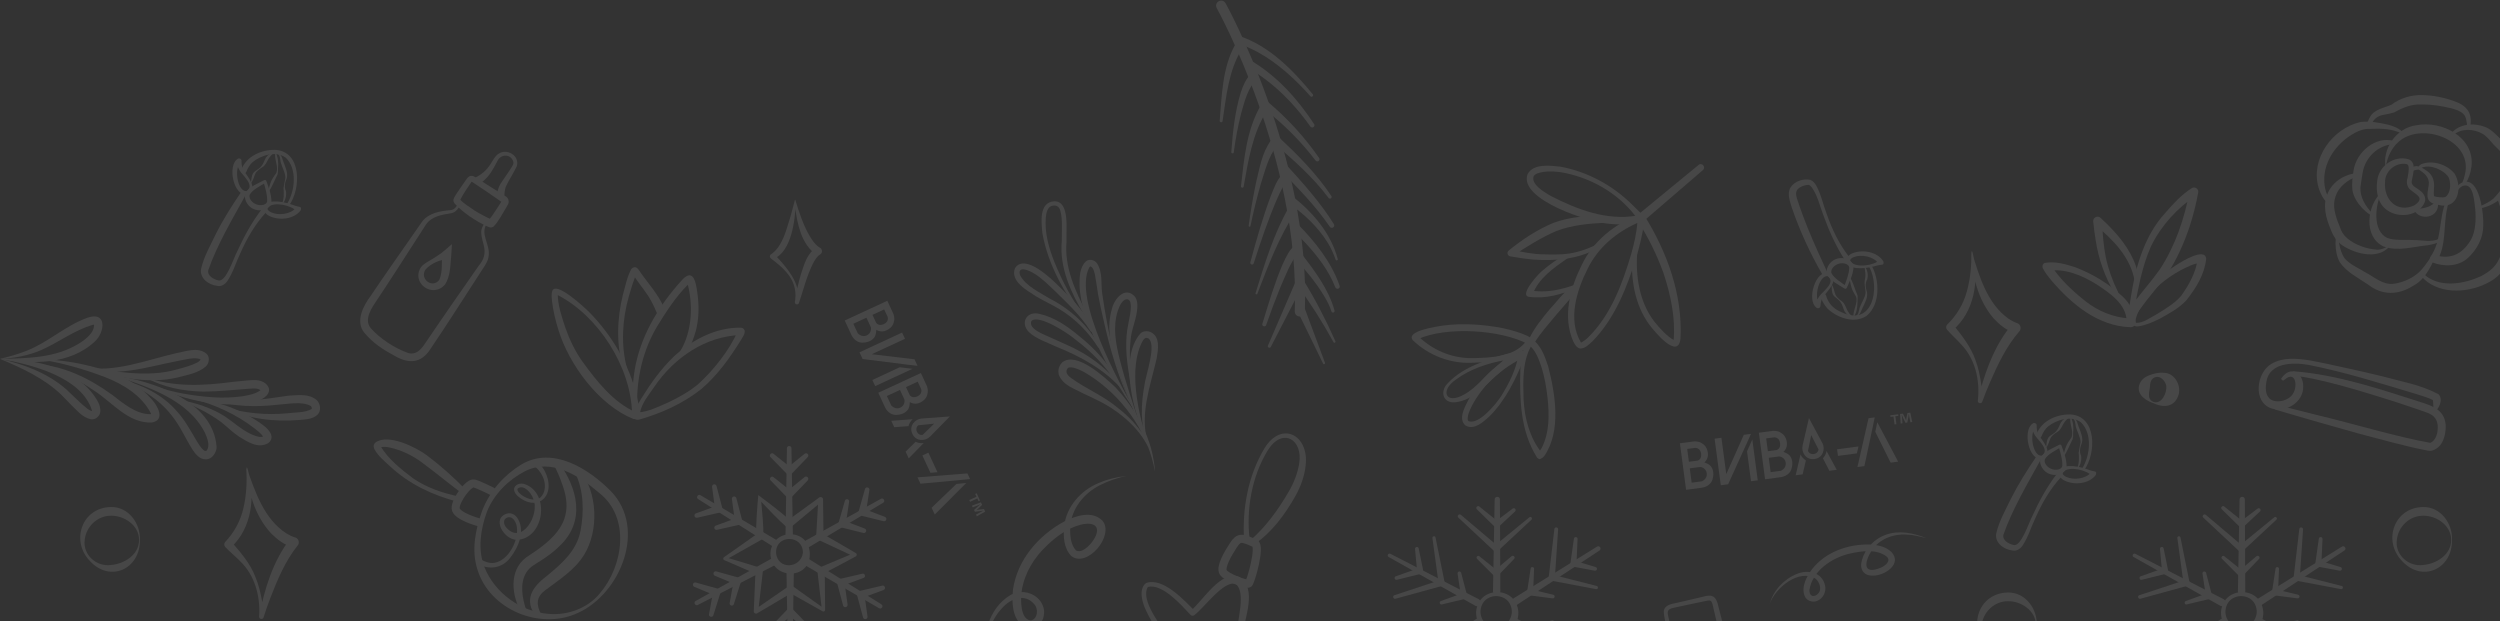 <?xml version="1.0" encoding="UTF-8"?> <svg xmlns="http://www.w3.org/2000/svg" width="1280" height="318" viewBox="0 0 1280 318" fill="none"><rect x="0" y="0" width="1280" height="318" fill="#333333" stroke="none"/><g opacity="0.1" clip-path="url(#clip0_1141_997)"><path d="M402.181 274.018L402.91 229.479C402.931 228 405.203 227.979 405.224 229.479L405.953 274.018C405.953 276.519 402.202 276.54 402.181 274.018Z" fill="white"></path><path d="M396.053 232.335L405.328 239.775H402.785L411.956 232.335C412.456 231.939 413.185 232.001 413.602 232.501C413.977 232.96 413.936 233.627 413.54 234.044L405.349 242.547C404.661 243.277 403.494 243.277 402.806 242.547L394.49 234.044C393.469 233.043 394.97 231.418 396.053 232.335Z" fill="white"></path><path d="M396.033 244.297L405.349 251.696H402.806L411.956 244.255C412.456 243.838 413.206 243.922 413.602 244.422C413.977 244.88 413.936 245.547 413.54 245.985L405.349 254.488C404.661 255.218 403.494 255.218 402.806 254.488L394.532 245.943C393.573 244.985 394.991 243.422 396.033 244.297Z" fill="white"></path><path d="M406.453 292.316L405.724 336.855C405.703 338.334 403.431 338.355 403.411 336.855L402.681 292.316C402.681 289.815 406.453 289.794 406.453 292.316Z" fill="white"></path><path d="M412.623 322.037L403.306 314.638H405.849L396.7 322.079C396.199 322.496 395.449 322.412 395.053 321.912C394.678 321.453 394.72 320.786 395.116 320.349L403.306 311.845C403.994 311.116 405.161 311.116 405.849 311.845L414.123 320.391C415.082 321.349 413.665 322.912 412.623 322.037Z" fill="white"></path><path d="M396.845 289.294L357.288 309.74C355.975 310.428 354.87 308.427 356.183 307.697L395.074 285.96C397.283 284.772 399.076 288.086 396.866 289.273L396.845 289.294Z" fill="white"></path><path d="M363.019 314.45L365.166 302.758L366.375 304.988L355.475 300.444C354.891 300.194 354.599 299.506 354.85 298.923C355.079 298.381 355.683 298.089 356.246 298.256L367.605 301.424C368.563 301.695 369.126 302.716 368.813 303.654L365.249 315.012C364.833 316.388 362.728 315.867 362.999 314.45H363.019Z" fill="white"></path><path d="M373.586 308.802L375.691 297.089L376.9 299.319L366 294.776C365.395 294.526 365.125 293.838 365.375 293.234C365.604 292.671 366.208 292.4 366.771 292.546L378.13 295.735C379.088 296.006 379.651 297.027 379.338 297.965L375.733 309.302C375.316 310.616 373.315 310.115 373.565 308.761L373.586 308.802Z" fill="white"></path><path d="M412.081 276.998L451.034 255.385C452.326 254.676 453.472 256.615 452.201 257.407L413.977 280.27C411.831 281.541 409.913 278.248 412.101 276.998H412.081Z" fill="white"></path><path d="M445.136 250.863L443.322 262.617L442.051 260.429L453.076 264.639C453.681 264.868 453.972 265.535 453.743 266.139C453.535 266.702 452.93 266.994 452.368 266.848L440.905 264.014C439.946 263.784 439.362 262.784 439.633 261.825L442.864 250.383C443.26 249.008 445.344 249.466 445.136 250.883V250.863Z" fill="white"></path><path d="M434.756 256.824L432.985 268.599L431.713 266.411L442.739 270.621C443.343 270.85 443.656 271.538 443.426 272.142C443.218 272.705 442.614 272.997 442.051 272.872L430.588 270.016C429.608 269.787 429.025 268.787 429.317 267.828L432.589 256.386C432.964 255.073 434.986 255.511 434.756 256.865V256.824Z" fill="white"></path><path d="M395.053 279.375L357.434 255.532C356.183 254.74 357.351 252.781 358.643 253.552L397.012 276.165C399.159 277.436 397.179 280.709 395.053 279.375Z" fill="white"></path><path d="M356.267 262.868L367.459 258.824L366.146 260.992L364.583 249.3C364.499 248.654 364.937 248.07 365.583 247.987C366.167 247.903 366.708 248.278 366.854 248.841L369.856 260.262C370.106 261.221 369.501 262.222 368.542 262.43L356.955 265.077C355.558 265.389 354.954 263.326 356.308 262.847L356.267 262.868Z" fill="white"></path><path d="M366.458 269.12L377.63 265.035L376.317 267.202L374.733 255.51C374.649 254.864 375.087 254.28 375.733 254.197C376.337 254.114 376.879 254.489 377.025 255.072L380.005 266.494C380.256 267.452 379.651 268.453 378.692 268.661L367.084 271.266C365.75 271.579 365.166 269.599 366.458 269.12Z" fill="white"></path><path d="M413.519 285.815L451.284 309.428C452.534 310.22 451.388 312.179 450.075 311.408L411.56 289.045C409.413 287.753 411.33 284.522 413.498 285.815H413.519Z" fill="white"></path><path d="M452.388 302.092L441.217 306.198L442.53 304.009L444.177 315.701C444.26 316.348 443.822 316.931 443.176 317.014C442.593 317.098 442.03 316.723 441.884 316.16L438.82 304.76C438.57 303.801 439.154 302.8 440.133 302.571L451.721 299.841C453.118 299.507 453.722 301.571 452.388 302.071V302.092Z" fill="white"></path><path d="M442.155 295.881L431.005 300.028L432.318 297.84L433.964 309.532C434.048 310.178 433.61 310.762 432.964 310.866C432.36 310.949 431.818 310.574 431.672 310.011L428.629 298.611C428.358 297.652 428.962 296.652 429.942 296.423L441.53 293.734C442.864 293.421 443.447 295.401 442.176 295.86L442.155 295.881Z" fill="white"></path><path d="M414.623 283.126C415.186 297.465 394.365 296.923 394.449 283.126C395.386 270.434 413.811 270.183 414.623 283.126ZM411.08 283.126C411.289 273.664 397.033 273.435 397.346 283.126C398.138 291.838 409.851 291.192 411.08 283.126Z" fill="white"></path><path d="M388.217 253.468C393.803 257.636 399.909 262.221 405.14 266.952L402.744 266.869L419.459 254.718C420.23 254.135 421.418 254.718 421.397 255.698L421.647 274.685L420.647 272.976L438.153 283.146C438.841 283.521 438.82 284.584 438.112 284.918L421.188 293.921L422.272 292.108L422.46 312.283C422.481 312.908 421.751 313.346 421.209 313.012L403.848 303.258H405.87L387.675 314.013C386.925 314.492 385.862 313.846 385.924 312.971L386.821 292.317L388.05 294.234L370.793 286.773C370.189 286.543 370.106 285.668 370.647 285.314L388.009 273.08L387.133 274.664C387.05 267.744 387.654 260.283 388.238 253.468H388.217ZM389.759 256.907C390.259 262.159 390.968 269.432 390.864 274.664C390.906 275.331 390.53 275.956 389.988 276.248L371.502 286.689L371.335 285.23L389.342 290.712C390.176 290.962 390.676 291.775 390.572 292.588C390.572 292.629 388.196 313.117 388.196 313.158L386.445 312.116L403.848 300.111C404.473 299.674 405.286 299.695 405.87 300.111L422.085 311.678L420.834 312.408L418.5 292.379C418.416 291.587 418.875 290.837 419.584 290.566L437.257 283.167L437.216 284.939L418.875 276.331C418.208 276.018 417.833 275.331 417.875 274.643C417.875 274.643 418.979 255.677 418.979 255.656L420.917 256.636L405.036 269.849C404.328 270.454 403.285 270.391 402.639 269.766C398.596 266.306 393.427 260.783 389.759 256.886V256.907Z" fill="white"></path><path d="M1158.82 313.514C1158.88 328.332 1137.18 328.166 1137.16 313.514C1137.91 299.738 1158.02 299.675 1158.82 313.514ZM1155.46 313.514C1155.52 302.426 1139.43 302.405 1139.41 313.514C1140.14 323.789 1154.63 323.622 1155.46 313.514Z" fill="white"></path><path d="M1149.35 255.719L1149.58 302.842C1149.56 305.302 1145.87 305.343 1145.81 302.842C1145.81 302.801 1146.66 255.719 1146.66 255.678C1146.71 253.969 1149.33 253.948 1149.35 255.678V255.719Z" fill="white"></path><path d="M1157.79 316.619L1203.77 341.858C1205.15 342.629 1204.04 344.776 1202.6 344.047L1156 319.933C1153.81 318.745 1155.54 315.431 1157.77 316.598L1157.79 316.619Z" fill="white"></path><path d="M1093.29 283.543L1138.56 306.823C1139.47 307.302 1139.85 308.428 1139.37 309.366C1138.89 310.283 1137.77 310.658 1136.83 310.178C1136.83 310.178 1092.41 285.21 1092.39 285.189C1091.35 284.606 1092.21 282.98 1093.29 283.543Z" fill="white"></path><path d="M1093.1 345.4L1137.18 316.951C1139.24 315.638 1141.31 318.764 1139.22 320.119C1139.2 320.119 1094.5 347.526 1094.46 347.547C1093.06 348.401 1091.71 346.296 1093.1 345.379V345.4Z" fill="white"></path><path d="M1155.48 306.887L1199.1 279.855C1200.37 279.063 1201.64 281.002 1200.37 281.835L1157.5 310.055C1155.42 311.409 1153.35 308.221 1155.48 306.887Z" fill="white"></path><path d="M1138.81 259.325L1148.75 267.328H1146.71L1155.9 260.388C1156.31 260.075 1156.92 260.158 1157.23 260.575C1157.52 260.971 1157.46 261.513 1157.13 261.847L1148.73 269.704C1148.14 270.246 1147.23 270.225 1146.66 269.683L1137.56 260.742C1136.7 259.929 1137.91 258.575 1138.81 259.325Z" fill="white"></path><path d="M1129.35 263.576L1148.39 279.687H1146.31L1164.44 264.847C1165.21 264.18 1166.28 265.389 1165.53 266.077L1148.37 282.042C1147.79 282.584 1146.87 282.584 1146.29 282.042L1128.07 265.014C1127.2 264.201 1128.43 262.805 1129.35 263.597V263.576Z" fill="white"></path><path d="M1138.87 284.815L1148.37 292.423H1146.25L1155.31 284.794C1155.71 284.461 1156.31 284.503 1156.67 284.899C1156.98 285.274 1156.96 285.837 1156.63 286.17L1148.39 294.736C1147.81 295.34 1146.85 295.34 1146.27 294.757L1137.66 286.128C1136.87 285.378 1138.02 284.107 1138.85 284.794L1138.87 284.815Z" fill="white"></path><path d="M1176.59 319.307L1165.23 323.704L1166.28 321.849L1168.34 333.542C1168.42 334.063 1168.09 334.563 1167.57 334.646C1167.09 334.73 1166.61 334.438 1166.49 333.979L1163.21 322.558C1162.98 321.766 1163.46 320.932 1164.25 320.703L1176.03 317.598C1177.09 317.306 1177.61 318.911 1176.57 319.286L1176.59 319.307Z" fill="white"></path><path d="M1096.04 295.067L1108.07 290.794L1106.96 292.524L1105.9 281.082C1105.86 280.561 1106.23 280.103 1106.75 280.04C1107.23 279.998 1107.67 280.332 1107.77 280.79L1110.07 292.045C1110.23 292.816 1109.73 293.587 1108.96 293.775L1096.58 296.859C1095.44 297.151 1094.94 295.442 1096.04 295.046V295.067Z" fill="white"></path><path d="M1095.35 304.739L1119.05 296.923L1117.97 298.694L1114.8 275.477C1114.63 274.477 1116.24 274.185 1116.4 275.206L1121.05 298.173C1121.22 298.965 1120.72 299.737 1119.95 299.945L1095.89 306.552C1094.73 306.864 1094.19 305.114 1095.35 304.739Z" fill="white"></path><path d="M1119.07 307.74L1130.53 303.613L1129.45 305.426L1127.68 293.692C1127.59 293.171 1127.95 292.692 1128.47 292.609C1128.95 292.525 1129.41 292.838 1129.53 293.317L1132.53 304.822C1132.74 305.635 1132.26 306.447 1131.45 306.635L1119.61 309.47C1118.55 309.74 1118.07 308.115 1119.11 307.761L1119.07 307.74Z" fill="white"></path><path d="M1189.12 275.936L1188.56 288.691L1187.37 287.024L1198.37 290.338C1198.87 290.483 1199.16 291.025 1199.02 291.526C1198.87 292.005 1198.39 292.276 1197.94 292.192L1186.64 290.087C1185.85 289.942 1185.33 289.191 1185.45 288.42L1187.24 275.79C1187.41 274.623 1189.18 274.79 1189.12 275.957V275.936Z" fill="white"></path><path d="M1179.16 271.018L1177.49 295.903L1176.26 294.235L1198.96 300.029C1199.96 300.259 1199.62 301.842 1198.6 301.634L1175.57 297.299C1174.78 297.153 1174.24 296.403 1174.34 295.632L1177.24 270.851C1177.39 269.663 1179.2 269.809 1179.14 271.018H1179.16Z" fill="white"></path><path d="M1166.84 291.255L1166.36 303.426L1165.09 301.738L1176.63 304.489C1177.16 304.614 1177.47 305.135 1177.34 305.636C1177.22 306.115 1176.76 306.428 1176.3 306.365L1164.53 304.823C1163.69 304.719 1163.13 303.948 1163.25 303.135L1165.09 291.088C1165.23 290.004 1166.92 290.171 1166.86 291.255H1166.84Z" fill="white"></path><path d="M777.413 313.514C777.476 328.332 755.78 328.166 755.759 313.514C756.509 299.738 776.621 299.675 777.413 313.514ZM774.058 313.514C774.12 302.426 758.031 302.405 758.01 313.514C758.739 323.789 773.224 323.622 774.058 313.514Z" fill="white"></path><path d="M767.951 255.719L768.181 302.842C768.16 305.302 764.471 305.343 764.408 302.842C764.408 302.801 765.263 255.719 765.263 255.678C765.304 253.969 767.93 253.948 767.951 255.678V255.719Z" fill="white"></path><path d="M776.392 316.619L822.369 341.858C823.744 342.629 822.64 344.776 821.202 344.047L774.6 319.933C772.411 318.745 774.141 315.431 776.371 316.598L776.392 316.619Z" fill="white"></path><path d="M711.887 283.543L757.155 306.823C758.072 307.302 758.448 308.428 757.968 309.366C757.489 310.283 756.363 310.658 755.426 310.178C755.426 310.178 711.012 285.21 710.991 285.189C709.949 284.606 710.804 282.98 711.887 283.543Z" fill="white"></path><path d="M711.7 345.4L755.78 316.951C757.843 315.638 759.906 318.764 757.822 320.119C757.801 320.119 713.096 347.526 713.054 347.547C711.658 348.401 710.303 346.296 711.7 345.379V345.4Z" fill="white"></path><path d="M774.079 306.887L817.7 279.855C818.972 279.063 820.243 281.002 818.972 281.835L776.1 310.055C774.016 311.409 771.953 308.221 774.079 306.887Z" fill="white"></path><path d="M757.405 259.325L767.347 267.328H765.304L774.496 260.388C774.912 260.075 775.517 260.158 775.829 260.575C776.121 260.971 776.059 261.513 775.725 261.847L767.326 269.704C766.743 270.246 765.825 270.225 765.263 269.683L756.155 260.742C755.3 259.929 756.509 258.575 757.405 259.325Z" fill="white"></path><path d="M747.943 263.576L766.993 279.687H764.908L783.041 264.847C783.812 264.18 784.875 265.389 784.124 266.077L766.972 282.042C766.388 282.584 765.471 282.584 764.888 282.042L746.672 265.014C745.797 264.201 747.026 262.805 747.943 263.597V263.576Z" fill="white"></path><path d="M757.468 284.815L766.972 292.423H764.846L773.912 284.794C774.308 284.461 774.912 284.503 775.267 284.899C775.579 285.274 775.559 285.837 775.225 286.17L766.993 294.736C766.409 295.34 765.45 295.34 764.867 294.757L756.259 286.128C755.467 285.378 756.613 284.107 757.447 284.794L757.468 284.815Z" fill="white"></path><path d="M795.191 319.307L783.833 323.704L784.875 321.849L786.938 333.542C787.021 334.063 786.688 334.563 786.167 334.646C785.688 334.73 785.208 334.438 785.083 333.979L781.811 322.558C781.582 321.766 782.061 320.932 782.853 320.703L794.629 317.598C795.691 317.306 796.213 318.911 795.17 319.286L795.191 319.307Z" fill="white"></path><path d="M714.638 295.067L726.664 290.794L725.559 292.524L724.497 281.082C724.455 280.561 724.83 280.103 725.351 280.04C725.83 279.998 726.268 280.332 726.372 280.79L728.665 292.045C728.832 292.816 728.331 293.587 727.56 293.775L715.18 296.859C714.034 297.151 713.534 295.442 714.638 295.046V295.067Z" fill="white"></path><path d="M713.951 304.739L737.648 296.923L736.564 298.694L733.396 275.477C733.229 274.477 734.834 274.185 735.001 275.206L739.648 298.173C739.815 298.965 739.315 299.737 738.544 299.945L714.492 306.552C713.325 306.864 712.783 305.114 713.951 304.739Z" fill="white"></path><path d="M737.668 307.74L749.131 303.613L748.048 305.426L746.276 293.692C746.193 293.171 746.547 292.692 747.068 292.609C747.547 292.525 748.006 292.838 748.131 293.317L751.132 304.822C751.341 305.635 750.861 306.447 750.048 306.635L738.21 309.47C737.147 309.74 736.668 308.115 737.71 307.761L737.668 307.74Z" fill="white"></path><path d="M807.717 275.936L807.154 288.691L805.966 287.024L816.971 290.338C817.471 290.483 817.763 291.025 817.617 291.526C817.471 292.005 816.992 292.276 816.533 292.192L805.237 290.087C804.445 289.942 803.924 289.191 804.049 288.42L805.841 275.79C806.008 274.623 807.78 274.79 807.717 275.957V275.936Z" fill="white"></path><path d="M797.755 271.018L796.087 295.903L794.858 294.235L817.554 300.029C818.555 300.259 818.221 301.842 817.2 301.634L794.17 297.299C793.378 297.153 792.836 296.403 792.94 295.632L795.837 270.851C795.983 269.663 797.797 269.809 797.734 271.018H797.755Z" fill="white"></path><path d="M785.437 291.255L784.958 303.426L783.687 301.738L795.233 304.489C795.754 304.614 796.067 305.135 795.942 305.636C795.817 306.115 795.358 306.428 794.9 306.365L783.124 304.823C782.29 304.719 781.728 303.948 781.853 303.135L783.687 291.088C783.833 290.004 785.521 290.171 785.458 291.255H785.437Z" fill="white"></path><path d="M625.228 2.891C625.228 2.891 668.516 80.651 665.494 159.474" stroke="white" stroke-width="5.169" stroke-linecap="round" stroke-linejoin="round"></path><path d="M677.436 186.192L663.639 157.889C662.493 155.43 666.119 153.659 667.349 156.076C667.432 156.243 678.332 185.567 678.395 185.755C678.645 186.359 677.686 186.776 677.415 186.172L677.436 186.192Z" fill="white"></path><path d="M666.265 129.734C673.122 138.716 680.208 147.949 683.293 159.037C683.397 159.475 683.105 159.912 682.667 160.016C682.251 160.121 681.834 159.871 681.709 159.454C680.958 156.953 679.625 154.41 678.228 152.034C674.018 144.906 668.683 138.508 663.097 132.401C661.242 130.296 664.452 127.545 666.244 129.734H666.265Z" fill="white"></path><path d="M664.327 114.622C673.372 123.771 681.605 134.025 685.898 146.322C686.106 146.947 685.773 147.593 685.148 147.802C684.543 148.01 683.876 147.677 683.668 147.093C680.312 138.486 674.456 130.92 668.183 124.167C666.057 121.896 663.806 119.666 661.534 117.665C659.492 115.831 662.347 112.725 664.348 114.643L664.327 114.622Z" fill="white"></path><path d="M661.701 100.471C672.226 108.745 681.479 119.499 684.939 132.63C685.023 132.942 684.835 133.234 684.543 133.317C684.251 133.401 683.96 133.234 683.855 132.963C682.772 129.899 681.438 126.919 679.729 124.168C674.643 116.019 667.349 109.141 659.408 103.889C656.991 102.368 659.366 98.783 661.701 100.45V100.471Z" fill="white"></path><path d="M658.262 84.028C667.161 93.782 675.936 103.515 682.959 114.77C683.772 116.145 681.73 117.438 680.854 116.083C673.601 105.475 664.368 96.033 655.323 86.925C653.343 84.987 656.344 82.007 658.262 84.028Z" fill="white"></path><path d="M654.26 69.75C664.285 79.15 674.039 88.862 681.667 100.366C681.938 100.762 681.813 101.304 681.417 101.575C681.021 101.825 680.5 101.721 680.229 101.346C672.163 90.592 661.888 81.484 651.592 72.897C649.425 71.105 652.155 67.895 654.281 69.75H654.26Z" fill="white"></path><path d="M648.987 52.764C649.071 52.347 648.675 51.68 648.529 51.618C648.633 51.722 649.008 52.055 649.133 52.16C659.116 60.517 667.974 70.209 675.394 80.879C675.748 81.38 675.623 82.088 675.123 82.442C674.622 82.797 673.956 82.672 673.58 82.192C666.057 72.397 657.324 63.581 647.528 56.057C647.195 55.786 646.32 55.119 646.007 54.848C644.34 53.744 644.485 51.055 646.799 50.805C647.945 50.742 648.925 51.618 648.987 52.743V52.764Z" fill="white"></path><path d="M640.067 30.777C653.656 38.676 664.264 50.514 672.809 63.498C673.164 64.019 673.018 64.749 672.476 65.082C671.955 65.436 671.246 65.291 670.892 64.77C664.368 55.558 656.636 47.138 647.57 40.385C644.569 38.155 641.318 36.008 638.15 34.424C635.711 33.153 637.608 29.464 640.067 30.777Z" fill="white"></path><path d="M634.231 18.313C649.925 23.482 661.93 35.8 672.142 48.263C672.789 49.034 671.58 50.076 670.934 49.284C663.118 40.51 654.219 32.298 643.881 26.629C640.588 24.878 636.795 23.107 633.273 22.336C630.563 21.711 631.522 17.646 634.252 18.313H634.231Z" fill="white"></path><path d="M649.196 176.918L663.639 143.488C664.223 142.009 666.411 141.863 667.224 143.217C673.476 153.367 678.937 163.892 683.73 174.73C683.855 175.001 683.73 175.334 683.459 175.439C683.188 175.564 682.876 175.439 682.751 175.188C677.103 164.872 670.767 154.93 663.806 145.531L667.37 145.26L650.655 177.627C650.217 178.544 648.758 177.856 649.175 176.939L649.196 176.918Z" fill="white"></path><path d="M646.32 165.789C647.924 161.162 658.783 121.167 664.764 126.294C665.744 127.127 665.681 128.607 664.764 129.441C660.596 134.401 658.199 141.091 655.573 147.052C652.968 153.409 650.53 159.89 648.279 166.414C647.862 167.644 645.965 167.081 646.32 165.809V165.789Z" fill="white"></path><path d="M642.839 150.117C647.487 135.09 652.051 119.917 659.888 106.162C660.492 105.182 661.763 104.87 662.722 105.474C663.743 106.099 664.035 107.475 663.326 108.454C654.823 121.314 649.279 136.069 643.756 150.429C643.569 150.992 642.652 150.721 642.839 150.138V150.117Z" fill="white"></path><path d="M640.171 134.339C643.256 122.835 646.486 111.372 650.696 100.222C652.301 96.324 653.718 92.093 656.74 88.988C658.512 87.112 661.43 89.697 659.783 91.677C657.116 94.448 655.594 98.075 653.989 101.576C649.279 112.372 645.507 123.627 641.901 134.839C641.568 135.902 639.9 135.465 640.192 134.36L640.171 134.339Z" fill="white"></path><path d="M639.317 115.562C640.317 108.205 641.547 100.869 643.068 93.574C644.944 86.071 646.028 78.318 650.759 71.857C652.51 69.71 655.74 72.441 653.906 74.525C649.404 79.923 647.695 87.551 645.528 94.199C643.506 101.286 641.755 108.497 640.234 115.729C640.13 116.292 639.213 116.167 639.296 115.583L639.317 115.562Z" fill="white"></path><path d="M635.378 95.366C636.962 81.298 638.233 66.626 645.444 54.079C647.028 51.766 650.467 54.162 648.821 56.455C641.338 67.855 639.129 82.236 636.753 95.512C636.649 96.367 635.294 96.242 635.378 95.366Z" fill="white"></path><path d="M630.438 77.838C631.147 67.604 632.272 57.35 635.232 47.471C636.399 43.97 637.837 40.385 640.567 37.759C642.36 35.737 645.486 38.447 643.694 40.51C638.963 44.491 637.17 52.14 635.44 58.142C633.815 64.645 632.564 71.293 631.689 77.983C631.605 78.755 630.376 78.671 630.438 77.879V77.838Z" fill="white"></path><path d="M624.478 61.872C625.561 48.867 625.853 34.757 632.314 23.023C633.898 20.71 637.358 23.107 635.69 25.399C629.042 36.029 627.812 49.721 625.957 61.976C625.874 62.893 624.415 62.789 624.478 61.851V61.872Z" fill="white"></path><path d="M-9.34321e-05 183.734C13.985 183.463 28.407 183.338 40.453 175.877C43.976 173.667 48.498 170.229 48.144 165.914C48.102 165.977 48.561 166.373 48.477 166.269C48.415 166.227 47.998 166.227 47.56 166.31C38.161 168.978 30.053 175.293 21.05 179.253C14.402 182.129 7.149 183.442 -0.021 183.734H-9.34321e-05ZM-9.34321e-05 183.734C4.627 182.629 9.17 181.358 13.526 179.628C24.656 175.335 33.472 166.685 44.872 162.642C54.897 159.224 53.709 170.124 48.644 174.751C35.806 186.923 16.173 186.548 -9.34321e-05 183.713V183.734Z" fill="white"></path><path d="M-9.3434e-05 183.732C12.067 186.441 24.468 191.026 33.993 199.405C37.056 202.218 41.537 206.845 44.726 209.263C45.601 209.909 46.789 210.513 47.019 210.409C47.081 210.347 47.019 210.409 47.081 210.18C41.829 192.965 15.944 186.587 -0.021 183.732H-9.3434e-05ZM-9.3434e-05 183.732C17.09 183.857 37.327 187.671 48.081 202.406C49.791 204.928 51.374 207.054 51.395 210.513C51.312 212.889 49.04 215.015 46.602 214.682C41.996 213.661 39.62 210.242 36.556 207.429L31.387 202.114C22.571 193.673 11.338 188.526 -9.3434e-05 183.732Z" fill="white"></path><path d="M20.216 183.963C31.909 184.109 43.58 186.255 54.813 189.903C63.483 192.487 71.549 197.364 77.51 204.283C80.615 207.514 84.93 215.121 77.718 216.33C65.609 216.788 57.648 206.117 48.332 200.094C38.807 193.654 28.386 188.298 16.882 186.422C31.7 186.693 45.727 193.633 57.523 202.22C63.15 206.555 69.59 212.078 77.01 212.078C77.281 212.078 77.385 211.953 77.573 211.932C77.739 211.87 77.51 211.953 77.447 212.099C77.281 212.453 77.447 212.224 77.302 211.765C72.716 202.574 63.067 196.655 53.667 193.05C42.892 188.923 31.679 185.755 20.216 183.942V183.963Z" fill="white"></path><path d="M42.975 187.985C58.419 191.007 75.155 184.296 90.077 180.858C94.996 180.003 101.228 177.377 105.729 181.108C107.647 182.858 107.063 186.151 105.334 187.652C101.436 191.07 96.059 191.883 91.203 193.196C74.946 197.114 58.481 192.716 42.955 187.985H42.975ZM42.975 187.985C58.211 189.965 75.301 193.529 90.307 189.215C93.975 188.235 97.747 187.277 101.124 185.547C102.02 185.047 102.749 184.192 102.666 184.067C102.666 184.025 102.728 184.213 102.666 184.088C102.603 183.984 102.249 183.796 101.853 183.671C98.435 182.942 94.538 184.213 90.974 184.817C75.405 187.819 58.607 193.633 42.975 187.985Z" fill="white"></path><path d="M57.773 192.092C77.614 194.989 109.106 204.826 110.898 228.752C111.002 231.399 108.647 235.359 105.271 235.171C102.249 235.213 100.123 232.504 98.768 230.524C94.954 224.646 92.391 218.248 87.972 212.829C81.282 204.055 71.466 198.49 61.441 194.093C72.362 196.802 83.137 201.908 90.619 210.641C94.496 214.872 97.33 220.061 100.102 224.751C101.311 226.751 102.749 229.377 104.479 230.628C105.083 231.003 105.375 230.982 105.834 230.67C107.668 228.273 106.188 224.355 104.896 221.52C96.226 204.493 75.072 197.719 57.794 192.092H57.773Z" fill="white"></path><path d="M74.238 193.028C88.744 198.342 104.25 197.53 119.297 195.508C121.84 195.237 124.404 194.966 126.988 194.758C129.927 194.508 133.22 194.216 135.867 196.279C140.118 199.822 136.45 203.761 132.344 205.074C116.067 210.076 93.975 204.97 79.031 197.676C88.764 201.01 98.81 202.698 108.939 203.407C113.941 203.761 118.985 203.574 123.883 202.928C127.217 202.344 130.781 201.76 133.407 199.781C133.636 199.53 133.491 199.572 133.511 199.843C133.574 200.051 133.532 199.885 133.261 199.697C131.636 198.551 129.385 198.968 127.301 199.03C119.631 199.593 112.003 200.468 104.229 200.51C93.871 200.302 83.221 198.322 74.238 193.049V193.028Z" fill="white"></path><path d="M92.599 204.847C100.436 206.306 108.189 208.807 115.192 213.225C120.048 216.518 124.258 220.582 129.677 222.771C131.615 223.479 133.428 224.125 134.845 223.438C135.158 223.229 134.908 223.333 134.845 223.646C134.804 223.938 134.887 223.854 134.762 223.625C133.699 221.895 131.886 220.582 130.114 219.186C120.798 212.016 109.919 207.139 98.518 204.076C110.607 205.118 122.257 209.182 132.365 215.997C134.512 217.498 137.013 219.144 138.451 221.687C138.784 222.333 139.18 223.25 138.951 224.521C138.743 225.584 137.951 226.46 137.159 226.981C131.948 229.815 126.696 226.126 122.486 223.625C119.152 221.458 116.234 218.456 113.191 216.08C107.063 211.495 99.873 208.098 92.599 204.868V204.847Z" fill="white"></path><path d="M115.067 208.64C125.613 211.475 136.158 212.663 146.871 211.621C150.914 211.1 156.208 211.391 159.564 209.411C159.793 209.14 159.501 208.182 159.168 207.89C154.603 205.264 147.204 206.931 141.911 207.244C131.136 208.474 119.694 208.244 109.314 204.93C122.361 206.389 134.991 204.451 147.934 202.555C152.707 202.367 158.125 201.408 162.19 204.868C164.045 206.744 164.586 210.162 162.669 212.225C160.21 214.684 156.416 214.705 153.624 214.997C140.535 216.122 126.801 214.58 115.067 208.64Z" fill="white"></path><path d="M1255.42 276.414C1255.71 291.316 1240.18 298.507 1229.82 287.21C1219.86 276.935 1225.72 259.825 1240.62 259.595C1249.66 259.408 1255.81 268.119 1255.42 276.414ZM1255 276.414C1255 268.891 1247.33 263.909 1240.62 264.055C1233.78 264.014 1227.91 269.516 1227.18 276.414C1226.13 284.084 1233.26 290.316 1240.62 289.274C1247.35 288.732 1255.04 284.084 1255 276.414Z" fill="white"></path><path d="M1102.27 206.326C1097.6 204.721 1092.98 200.949 1095.98 195.53C1097.37 193.216 1099.92 192.237 1101.94 191.612C1104 190.986 1106.13 190.59 1108.57 190.924C1113.67 191.341 1117.42 198.052 1115.01 203.283C1112.57 208.848 1106.94 208.639 1102.29 206.305L1102.27 206.326ZM1102.5 205.742C1106.77 207.305 1109.55 201.011 1109.15 197.593C1108.67 194.967 1105.82 191.674 1102.71 193.487C1101.29 194.259 1100.83 196.113 1100.81 197.51C1100.69 200.136 1098.94 204.325 1102.52 205.742H1102.5Z" fill="white"></path><path d="M325.463 211.077C324.671 210.723 323.712 211.327 323.545 211.848C323.545 211.848 323.587 211.682 323.608 211.557C323.045 187.88 306.33 161.578 285.176 150.887L284.697 150.72C284.551 150.678 284.592 150.72 284.53 150.678C285.468 150.636 285.572 149.949 285.551 150.115C285.489 156.034 287.594 162.099 289.448 167.747C291.616 173.875 294.325 179.606 298.077 184.942C305.434 195.05 313.854 205.888 325.463 211.077ZM324.316 214.516C306.684 207.451 291.345 186.734 285.905 168.915C284.405 164.058 283.196 159.14 282.612 154.096C282.487 152.429 282.216 150.762 282.737 149.053C284.467 143.571 299.307 157.473 301.495 159.619C313.27 171.52 322.086 186.526 326.088 202.845C326.547 205.492 329.277 215.454 324.337 214.516H324.316Z" fill="white"></path><path d="M324.233 213.889C323.504 212.68 323.962 211.18 324.546 210.096C325.734 208.012 327.213 206.178 328.318 204.093C333.153 196.257 338.447 188.837 345.158 182.376C354.433 174.019 366.583 167.495 379.401 167.787H379.443C379.38 167.787 379.505 167.787 379.797 167.85C380.756 167.996 381.298 169.142 381.277 169.371C381.464 171.184 380.172 172.602 379.401 174.04C373.732 183.168 367.479 191.984 359.247 199.05C349.764 206.615 338.656 211.576 327.109 214.889C326.13 215.035 324.879 214.827 324.254 213.889H324.233ZM327.401 211.846C327.234 211.513 326.755 211.18 326.421 211.159H326.442H326.713C332.174 210.804 337.238 208.137 342.199 206.011C347.555 203.468 352.807 200.529 357.309 196.82C365.395 189.546 373.482 179.188 377.588 169.871C377.525 170.726 378.505 171.539 379.193 171.539C361.185 172.143 345.2 183.148 335.154 197.82C332.299 202.051 328.652 206.178 327.672 211.305C327.589 211.721 327.526 212.097 327.547 212.409C327.547 212.263 327.505 212.034 327.38 211.867L327.401 211.846Z" fill="white"></path><path d="M348.326 179.709C354.537 169.58 355.016 155.345 351.744 144.299C352.494 145.133 353.203 144.862 353.37 144.82C353.203 144.903 352.724 145.258 352.348 145.612C346.054 151.823 340.885 159.868 336.238 167.475C329.339 179.188 326.046 193.006 326.213 206.574C326.234 207.199 325.734 207.741 325.108 207.762C324.504 207.762 323.983 207.303 323.962 206.699C323.67 201.968 323.9 197.258 324.504 192.568C326.776 173.602 336.967 156.637 349.764 142.736C354.12 138.609 355.683 142.403 356.538 146.738C357.809 153.824 358.205 161.181 356.538 168.246C356.142 170.455 351.89 184.211 348.555 181.835C347.867 181.314 347.784 180.334 348.305 179.688L348.326 179.709Z" fill="white"></path><path d="M319.189 189.131C315.438 176.71 315.834 163.371 318.939 150.845C320.19 146.489 320.982 141.946 323.17 137.861C323.629 137.11 324.796 136.485 325.775 136.985C326.359 137.256 326.859 137.923 326.963 138.09C331.423 144.78 337.238 150.637 340.239 158.181C340.802 159.307 340.302 160.662 339.177 161.183C338.03 161.704 336.676 161.183 336.196 160.015C334.987 157.098 333.674 154.388 332.07 151.804C329.777 148.177 325.525 143.259 324.046 140.132C324.587 140.57 325.755 140.424 326.088 139.945C324.212 143.571 323.212 147.719 321.982 151.679C318.606 163.517 317.814 176.605 321.003 188.568C321.357 189.715 319.565 190.34 319.189 189.131Z" fill="white"></path><path d="M841.793 111.975C841.647 112.517 841.064 113.121 840.48 113.267C835.103 115.122 829.226 115.163 823.64 114.559C813.97 113.85 777.643 102.263 782.061 89.32C784.875 83.568 793.816 84.776 799.005 85.339C812.803 87.944 825.516 94.78 835.499 104.618C837.229 106.243 839.042 108.056 840.71 109.724C841.335 110.328 842.002 110.933 841.793 111.975ZM838.48 111.141C838.271 111.558 838.563 112.412 838.75 112.537C838.48 112.121 837.938 111.433 837.625 111.016C828.35 98.636 813.782 90.508 798.609 88.09C794.879 87.673 790.711 87.507 787.188 88.757C786.125 89.174 785.354 89.778 785.146 90.466C784.187 94.28 789.523 97.719 793.941 100.283C807.196 107.181 822.661 113.038 837.771 110.432C838.334 110.307 838.896 110.162 839.438 109.995C839.126 110.057 838.521 110.683 838.5 111.141H838.48Z" fill="white"></path><path d="M839.126 112.954C839.417 113.288 840.272 113.392 840.564 113.225C840.043 113.433 839.084 113.829 838.542 114.059C827.663 118.831 818.305 126.626 812.949 137.443C807.259 148.698 802.569 163.578 809.364 175.229C809.51 175.458 809.739 175.479 809.468 175.437C810.427 174.979 812.136 173.77 813.261 172.624C824.724 161.265 830.56 145.53 835.103 130.336C836.625 124.938 837.917 119.478 838.334 113.892C838.354 113.079 838.521 113.579 839.126 112.975V112.954ZM841.126 110.182C841.564 111.099 841.877 113.267 841.668 114.142C841.043 119.915 839.542 125.584 837.979 131.149C833.144 146.822 826.996 162.828 815.325 174.77C813.532 176.271 811.865 178.376 809.03 178.459C807.196 178.084 806.279 176.271 805.55 174.895C799.902 162.14 803.882 147.697 809.781 135.817C815.45 123.792 826.454 114.621 838.938 110.161C839.605 109.87 840.501 109.744 841.126 110.161V110.182Z" fill="white"></path><path d="M821.827 114.057C813.49 114.432 804.633 115.287 796.859 118.267C789.147 121.581 781.644 126.333 774.558 130.939L773.87 127.896C779.477 129.021 785.083 130.251 790.836 130.23C796.609 130.418 802.298 130.439 807.863 128.876C811.531 127.917 815.074 126.479 818.43 124.666C819.493 124.082 820.431 125.708 819.368 126.312C809.114 132.669 796.671 133.752 784.896 132.898C780.957 132.523 777.101 131.939 773.224 131.252C772.307 131.085 771.703 130.209 771.849 129.292C771.932 128.834 772.182 128.48 772.537 128.209C779.539 122.519 786.876 117.684 795.275 114.141C803.924 110.931 812.865 110.347 821.931 110.639C822.869 110.681 823.619 111.473 823.578 112.411C823.536 113.328 822.765 114.057 821.869 114.057H821.827Z" fill="white"></path><path d="M871.951 87.026L841.522 113.224L841.918 110.348C853.631 129.168 861.53 150.906 860.426 173.269C859.279 184.565 847.191 169.851 844.544 166.35C836.625 155.679 834.707 141.59 835.853 128.772C836.02 127.209 838.375 127.417 838.25 128.981C837.354 141.36 839.313 154.532 846.92 164.516C849.651 167.975 853.819 172.56 857.216 174.207C856.966 174.29 856.862 174.519 856.883 174.457C857.946 162.827 855.34 150.781 851.693 139.776C848.275 130.335 843.732 121.102 838.292 112.787C837.646 111.87 837.833 110.598 838.688 109.91L869.7 84.421C871.388 83.046 873.577 85.567 871.91 87.047L871.951 87.026Z" fill="white"></path><path d="M782.937 173.457C785.646 167.767 789.523 163.078 793.482 158.284C797.692 153.886 800.985 148.614 806.592 145.779L807.613 147.217C799.797 150.719 791.419 153.157 782.707 151.969C777.684 151.031 788.084 139.61 790.023 138.318C793.566 135.254 797.401 132.711 801.298 130.294C801.84 129.96 802.549 130.127 802.882 130.669C803.215 131.19 803.07 131.878 802.549 132.232C795.421 137.213 787.709 142.507 784.604 150.927L783.333 148.614C791.065 150.218 799.506 148.363 806.863 145.592C807.3 145.425 807.821 145.633 807.988 146.092C808.134 146.404 807.988 146.738 807.884 147.03C806.759 150.093 804.633 152.157 802.653 154.408C799.214 158.347 794.358 163.953 791.148 167.955C789.377 170.185 787.376 172.706 785.938 175.041C784.854 176.791 782.082 175.353 782.937 173.457Z" fill="white"></path><path d="M723.35 174.167C719.578 169.457 735.709 167.185 738.481 166.726C748.798 165.351 759.219 166.06 769.41 167.998C771.745 168.477 787.959 172.291 784.729 175.834C776.142 183.441 764.742 185.505 753.654 185.734C742.566 186.276 731.333 181.899 723.35 174.167ZM725.705 171.687C733.125 179.106 743.087 183.441 753.654 183.379C763.408 183.15 776.184 182.9 781.978 173.813L782.311 176.189C768.452 168.727 740.399 167.039 725.956 173.646C725.893 173.688 725.81 173.75 725.872 173.708C726.331 173.25 726.268 172.166 725.705 171.708V171.687Z" fill="white"></path><path d="M788.355 235.085C787.751 235.022 787.105 234.585 786.813 234.022C778.518 220.746 777.976 204.615 778.414 189.4C778.518 184.231 779.685 178.792 781.79 174.102C782.124 173.29 783.041 172.873 783.874 173.206C789.022 176.541 790.877 182.293 792.69 187.649C796.296 201.759 799.464 220.558 790.752 233.355C790.21 234.147 789.168 234.814 788.355 235.085ZM788.543 231.667C788.376 231.375 788.043 231.292 787.98 231.375C788.48 230.75 788.897 230.104 789.314 229.416C793.378 221.517 793.274 212.388 792.336 203.656C791.794 198.55 790.877 193.485 789.439 188.629C788.043 184.231 786.167 178.979 782.436 176.312L784.875 175.624C779.268 184.211 779.831 194.84 780.081 204.677C780.623 214.243 783.187 224.06 789.21 231.646L789.502 231.98L789.648 232.125L789.689 232.167C789.523 231.875 788.939 231.625 788.564 231.646L788.543 231.667Z" fill="white"></path><path d="M778.247 182.711C778.539 183.065 779.539 183.191 779.935 182.899C779.935 182.899 779.769 183.003 779.727 183.003C773.078 186.796 766.263 191.006 761.22 196.8C757.489 201.198 753.946 206.137 751.966 211.556C751.341 213.244 751.216 215.266 751.924 215.62C757.072 217.704 765.992 206.846 768.618 202.782C772.703 196.217 776.309 189.026 777.539 181.336V181.169C777.539 181.169 777.539 181.086 777.539 181.106C777.372 181.586 777.747 182.503 778.226 182.711H778.247ZM780.269 179.96C780.748 180.273 781.123 181.294 780.873 181.878C780.769 182.211 780.54 182.878 780.415 183.211C776.121 194.091 770.848 205.033 762.428 213.348C759.302 216.079 754.863 220.393 750.361 217.871C746.422 214.495 749.986 208.471 751.737 204.887C756.676 195.716 764.221 188.193 773.141 182.94C773.995 182.44 776.246 181.044 777.101 180.585C777.393 180.419 778.018 180.064 778.331 179.898C778.789 179.585 779.894 179.606 780.269 179.96Z" fill="white"></path><path d="M774.058 182.648C773.329 183.169 773.078 183.857 772.745 183.982C772.516 184.086 771.349 184.232 770.494 184.399C761.574 185.983 752.654 188.963 745.338 194.403C737.148 200.051 740.19 207.366 749.59 202.01C756.009 198.55 760.344 192.215 765.971 187.734L770.202 184.107C771.307 183.211 773.162 181.69 774.266 180.814L774.412 180.71C773.912 180.981 773.704 182.19 774.079 182.627L774.058 182.648ZM777.163 181.231C777.455 181.773 777.101 183.065 776.559 183.378C776.497 183.44 776.246 183.649 776.163 183.711C775.85 183.982 774.913 184.753 774.579 185.045C773.266 186.17 769.66 189.234 768.285 190.422C760.99 196.279 755.009 204.886 745.047 205.97C739.523 206.512 737.293 201.635 740.315 197.279C747.547 188.692 759.406 184.795 769.869 181.669C771.891 180.898 774.996 180.627 777.163 181.231Z" fill="white"></path><path d="M591.277 241.298C590.235 228.147 581.648 217.726 571.206 210.431C566.121 206.722 560.348 204.095 554.512 201.407C550.031 198.927 544.341 197.405 542.111 191.903C541.528 189.36 542.174 187.214 544.008 185.401C551.386 179.898 565.642 193.237 570.956 198.156C581.919 209.806 590.401 225.125 591.298 241.298H591.277ZM591.277 241.298C588.067 222.686 576.542 205.638 561.39 194.613C557.701 192.007 553.804 189.298 549.489 188.235C548.176 187.943 547.051 188.089 546.717 188.485C545.217 190.319 546.342 191.945 548.281 193.445C555.825 199.031 565.1 202.637 572.415 208.91C582.628 216.809 590.943 227.98 591.298 241.298H591.277Z" fill="white"></path><path d="M587.505 226.207C580.46 212.555 572.603 183.46 583.982 170.643C585.17 169.476 587.525 169.267 589.089 170.018C594.278 172.352 592.903 179.25 592.215 183.544C588.984 197.612 583.545 211.742 587.505 226.207ZM587.505 226.207C583.586 217.12 584.253 206.678 585.962 197.153C586.567 192.11 592.465 175.937 587.838 173.185C586.671 172.789 586.254 172.894 585.191 174.29C577.376 188.171 582.753 211.638 587.505 226.207Z" fill="white"></path><path d="M583.857 218.288C578.98 207.492 574.604 196.488 571.102 185.171C568.33 176.522 566.663 167.205 569.268 158.243C570.414 153.116 576 146.176 581.106 151.928C582.357 153.763 582.377 155.617 582.336 157.222C582.023 163.454 579.147 168.56 578.814 174.667C577.313 189.381 581.315 203.907 583.878 218.309L583.857 218.288ZM583.857 218.288C580.481 201.532 573.999 182.67 577.751 165.517C578.355 162.662 578.939 159.786 579.001 157.118C578.918 155.326 578.918 153.846 577.417 153.283C574.624 152.866 573.145 156.847 572.311 159.161C569.643 167.476 571.269 176.084 573.436 184.504C576.354 195.904 580.168 207.096 583.857 218.288Z" fill="white"></path><path d="M581.71 211.076C573.645 200.114 567.184 188.046 561.411 175.708C557.201 166.392 553.095 156.492 552.72 146.03C552.741 141.861 552.657 137.047 555.992 133.837C557.597 132.357 560.431 133.087 561.661 134.775C564.808 139.756 563.516 145.258 564.37 150.552C567.288 170.56 571.602 190.735 580.189 209.18C574.082 197.029 569.872 184.003 566.621 170.789C565.016 164.141 563.516 157.618 562.224 150.823C561.682 147.447 561.265 144.008 560.64 140.819C560.202 138.964 559.868 137.297 558.597 136.505C558.41 136.38 558.389 136.422 558.264 136.38C558.347 136.338 557.951 136.526 557.638 137.047C549.489 153.032 572.707 195.966 581.69 211.055L581.71 211.076Z" fill="white"></path><path d="M575.125 200.134C565.871 189.317 553.512 182.606 540.611 177.417C535.922 175.145 530.607 173.645 526.689 169.914C522.229 165.183 525.709 159.118 532.128 160.681C539.965 162.432 546.655 167.142 552.637 172.165C560.681 178.521 567.809 186.441 572.645 195.549C573.02 196.237 571.978 196.883 571.561 196.195C566.184 187.504 559.118 180.356 551.011 174.166C547.468 170.998 532.003 160.723 528.064 164.328C526.334 168.663 535.15 171.414 538.381 173.04C540.132 173.811 543.633 175.395 545.384 176.187C557.18 181.273 568.351 189.172 575.145 200.155L575.125 200.134Z" fill="white"></path><path d="M562.14 177.75C557.201 169.893 550.511 163.265 542.716 158.45C538.839 156.054 534.525 154.178 530.461 151.719C525.876 148.738 517.102 144.007 519.665 137.317C524.625 129.543 538.172 142.548 542.174 146.571C545.53 149.822 548.885 153.136 551.949 156.762C555.033 160.347 557.93 164.161 560.035 168.496C560.285 168.996 560.077 169.601 559.577 169.83C559.118 170.059 558.555 169.893 558.285 169.476C553.408 161.764 546.613 155.324 539.986 148.863C536.568 145.654 533.4 142.382 529.565 140.11C527.126 138.484 520.77 135.712 522.249 140.881C525.251 146.571 532.399 149.718 537.776 153.053C548.322 158.43 557.284 166.975 563.016 177.25C563.349 177.812 562.495 178.354 562.119 177.792L562.14 177.75Z" fill="white"></path><path d="M554.408 162.661C544.8 149.885 536.568 135.421 533.712 119.477C533.191 113.975 531.816 103.637 539.652 103.074C547.989 102.72 545.717 118.08 546.071 123.499C544.842 136.775 550.511 149.072 556.638 160.722C556.846 161.097 556.701 161.598 556.325 161.785C555.95 161.973 555.492 161.848 555.283 161.493C548.385 150.114 542.341 137.067 543.633 123.395C543.57 118.977 544.154 112.057 542.883 107.91C542.237 105.367 540.361 104.783 538.172 105.534C536.338 106.284 535.63 109.014 535.442 111.474C534.838 119.31 537.005 127.021 539.923 134.316C543.904 144.091 548.906 153.511 555.179 162.056C555.554 162.515 554.804 163.119 554.429 162.64L554.408 162.661Z" fill="white"></path><path d="M1232.66 91.153C1232.93 89.257 1233.62 86.693 1233.07 84.838C1232.89 84.38 1232.72 84.213 1232.22 84.025C1226.82 82.921 1221.15 87.402 1221.15 93.071C1220.36 102.178 1227.2 109.244 1236.14 105.138C1241.99 101.241 1236.93 99.719 1233.7 96.801C1232.26 95.28 1231.99 92.862 1232.66 91.132V91.153ZM1234.97 91.841C1233.93 95.301 1236.97 95.738 1239.35 97.802C1240.91 98.99 1242.29 101.324 1241.51 103.408C1238.53 110.744 1228.11 111.911 1222.17 107.576C1217.36 104.263 1216.38 97.927 1217.13 92.57C1217.92 85.088 1225.65 79.398 1233.14 81.524C1237.33 83.192 1235.57 88.465 1234.99 91.82L1234.97 91.841Z" fill="white"></path><path d="M1239.35 85.859C1239.6 85.859 1239.74 85.797 1239.87 85.839C1241.97 86.964 1244.02 88.194 1245.22 90.424C1247.04 93.758 1245.83 97.051 1246.16 100.032C1246.25 100.469 1246.33 100.49 1246.41 100.511C1246.64 100.678 1247.98 100.928 1249.08 100.99C1251.73 101.282 1252.58 100.845 1253.33 99.427C1254.79 97.51 1254.77 93.112 1253.67 90.757C1251.27 86.964 1244 83.838 1239.74 85.964C1239.72 86.068 1239.66 85.839 1239.33 85.859H1239.35ZM1237.87 86.214C1238.1 85.213 1238.78 84.588 1239.66 84.067C1245.37 81.795 1252.83 84.109 1256.71 88.861C1260.92 95.655 1258.77 107.556 1248.54 104.929C1241.39 103.825 1242.68 100.073 1243.52 94.571C1243.93 91.612 1242.14 89.319 1239.76 87.735C1239.16 87.318 1238.31 86.756 1237.87 86.214Z" fill="white"></path><path d="M1235.87 107.161C1238.76 106.827 1242.31 106.681 1244.77 105.118C1245.58 104.618 1246.52 103.909 1247.6 102.742C1248.5 104.118 1248.46 105.868 1247.75 107.411C1245.54 112.267 1237.76 112.121 1235.87 107.14V107.161Z" fill="white"></path><path d="M1239.28 86.713C1237.62 86.776 1236.01 87.172 1234.45 87.755C1233.68 84.963 1238.85 83.837 1239.28 86.713Z" fill="white"></path><path d="M1219.4 98.385C1216.05 104.971 1214.63 118.184 1222.22 121.79C1226.05 123.29 1231.3 122.623 1235.53 122.894C1239.87 122.832 1244.93 124.291 1248.85 122.207C1248.93 122.102 1249.02 122.061 1249.54 122.269C1249.85 122.707 1249.75 122.874 1249.62 122.978C1247.93 124.812 1245.2 125.124 1242.93 125.583C1235.35 126.271 1227.95 128.918 1220.36 126.187C1209.86 121.206 1211.92 104.95 1219.4 98.364V98.385Z" fill="white"></path><path d="M1253.1 102.762C1253.64 103.033 1253.71 103.116 1253.64 103.178C1253.62 103.324 1253.52 103.72 1253.5 103.866C1253.37 104.429 1253.08 106.075 1252.96 106.659C1250.89 115.642 1252.69 125.375 1247.73 133.691L1246.73 130.648C1255.35 133.128 1261.13 129.606 1265.25 122.54C1267.5 118.184 1267.78 112.37 1267.34 107.284C1266.84 103.887 1266.59 94.008 1261.61 95.029C1259.77 95.279 1258.46 97.343 1257.33 98.739C1255.75 100.907 1254.96 100.136 1256.42 98.072C1257.58 96.217 1258.73 93.966 1261.13 93.299C1269.73 90.486 1271.74 109.973 1271.42 115.683C1271.42 121.769 1268.21 127.772 1263.65 132.023C1258.65 136.608 1251.23 136.629 1245.33 134.358C1244.12 133.941 1243.66 132.357 1244.47 131.356C1250.25 123.228 1248.62 112.036 1252.29 102.991C1252.46 102.637 1252.25 102.595 1253.08 102.72L1253.1 102.762Z" fill="white"></path><path d="M1221.51 86.028C1219.4 76.441 1226.9 65.415 1237.08 64.144C1250.23 61.539 1267.15 70.209 1265.4 85.236C1265.02 88.466 1263.94 91.53 1262.25 94.302C1262.23 94.343 1262.06 94.302 1261.42 94.031C1260.81 93.635 1260.71 93.531 1260.73 93.489C1261.31 92.176 1261.73 90.8 1262.02 89.404C1266.21 72.418 1242.37 63.123 1229.95 71.147C1225.28 74.252 1222.11 79.838 1221.51 86.028Z" fill="white"></path><path d="M1214.98 110.077C1214.02 110.619 1213.75 109.931 1213.23 109.743C1211.82 108.826 1210.54 107.722 1209.38 106.492C1207.04 103.991 1205.02 100.844 1204.42 97.301C1204.08 93.654 1204.48 90.715 1205.06 87.068C1206.56 77.835 1216.25 69.457 1225.8 72.187C1226.8 72.52 1226.47 73.979 1225.42 73.875C1217.65 74.167 1211.09 80.565 1209.75 88.047C1209.34 89.944 1209.13 92.007 1208.79 94.133C1207.75 99.052 1209.96 103.741 1213.07 107.492C1213.55 108.076 1214.13 108.618 1214.67 109.118C1214.88 109.264 1215 109.493 1214.98 110.077Z" fill="white"></path><path d="M1255 69.582C1254.33 68.77 1254.96 68.582 1255.12 68.186C1259.27 63.288 1266.67 62.767 1272.4 65.018C1275.44 66.123 1277.95 68.895 1280.09 71C1292.01 80.67 1292.97 89.465 1281.63 100.428C1278.7 103.596 1274.51 105.638 1270.32 106.618C1269.94 106.722 1269.59 106.868 1269.05 106.43C1269.23 105.784 1269.59 105.68 1269.94 105.534C1272.26 104.534 1274.74 103.304 1276.61 101.699C1280.41 97.844 1284.12 92.592 1285.05 87.235C1285.45 85.068 1284.49 82.775 1282.86 80.608C1281.26 78.398 1279.15 76.523 1276.88 74.209C1274.63 71.729 1273.19 69.624 1270.84 68.394C1266.48 65.935 1260.15 65.581 1256.21 69.103C1255.83 69.52 1255.87 69.707 1255.04 69.582H1255Z" fill="white"></path><path d="M1224.4 124.855C1218.94 133.442 1206.25 130.337 1199.1 125.501C1196.43 123.646 1194.43 120.583 1193.37 117.54C1190.97 112.017 1188.95 104.889 1191.81 98.928C1194.33 92.947 1200.6 89.049 1206.94 88.653C1207.36 88.632 1207.73 88.945 1207.75 89.362C1207.77 89.737 1207.52 90.05 1207.19 90.154C1201.92 92.03 1197.35 95.677 1195.81 100.512C1194.06 105.347 1195.62 110.391 1197.85 115.789C1198.77 118.603 1199.71 120.228 1201.83 122.062C1205.79 125.376 1211.63 127.46 1216.8 127.815C1219.49 128.023 1222.03 126.606 1224.42 124.834L1224.4 124.855Z" fill="white"></path><path d="M1246.83 131.648C1244.35 137.109 1241.29 143.382 1235.53 146.321C1228.01 151.177 1219.61 151.344 1212.42 145.675C1207.44 142.257 1201.33 139.339 1197.89 134.087C1196.31 131.148 1195.87 128.001 1195.79 124.791C1195.79 123.27 1195.83 121.728 1196.23 120.248C1196.23 120.185 1196.31 120.164 1196.87 120.248C1197.54 120.519 1197.48 120.394 1197.46 120.644C1197.33 121.978 1197.46 123.312 1197.66 124.625C1198.12 127.313 1198.94 130.231 1200.54 132.378C1203.37 135.525 1207.33 137.15 1211 139.401C1215.78 141.902 1220.17 146.133 1225.86 145.258C1230.95 144.487 1236.58 141.923 1240.06 137.797C1241.93 135.692 1243.45 133.107 1245.41 130.71C1246.02 129.918 1247.33 130.794 1246.83 131.648Z" fill="white"></path><path d="M1279.3 100.741C1279.86 100.574 1280.11 100.408 1280.22 100.554L1280.28 100.699L1280.41 100.991C1281.74 103.888 1283.26 106.848 1284.39 109.87C1288.76 121.479 1286.7 137.923 1274.74 144.258C1264.92 149.865 1250.25 151.094 1241.37 143.154C1240.76 142.654 1240.33 141.924 1239.83 141.32C1239.83 141.195 1239.43 141.32 1240.26 140.569C1241.24 139.965 1241.01 140.257 1241.14 140.298C1241.64 140.757 1242.08 141.341 1242.66 141.716C1250.62 147.301 1261.96 145.238 1270.23 141.424C1272.3 140.34 1274.4 139.027 1276.03 137.464C1280.57 133.337 1281.91 126.293 1282.47 120.374C1282.99 114.684 1281.13 108.911 1279.26 103.513C1279.07 103.013 1278.72 101.887 1278.55 101.366L1278.51 101.22C1278.51 101.2 1278.47 101.179 1278.51 101.137C1278.59 101.075 1278.82 100.95 1279.3 100.741Z" fill="white"></path><path d="M1192.89 103.181C1190.43 105.182 1187.45 97.575 1187.03 95.803C1182.95 81.172 1194.2 65.833 1208.44 62.498C1213.13 61.831 1217.96 62.79 1222.59 63.811C1225.24 64.52 1227.99 65.499 1230.01 67.458C1230.26 67.771 1230.7 67.979 1230.36 68.751C1225.2 65.812 1219.24 65.749 1213.36 65.979C1210.65 65.874 1208.06 66.708 1205.69 68.042C1195.93 73.211 1188.62 83.84 1190.22 95.136C1190.58 97.45 1191.22 99.867 1192.77 101.659C1192.97 101.93 1193.04 102.16 1192.87 103.181H1192.89Z" fill="white"></path><path d="M1263.27 65.165C1262.94 62.497 1262.79 59.829 1261.29 58.412C1259.9 56.911 1257.48 56.098 1255.08 55.452C1250.19 54.264 1244.97 53.431 1240.04 53.472C1234.8 53.222 1230.26 55.056 1225.86 57.536C1222.88 58.558 1220.26 58.537 1218.23 59.412C1216.67 60.038 1215.4 61.309 1214.57 62.788C1214.13 63.268 1214.46 64.018 1212.8 64.143C1211.63 63.039 1212.34 62.497 1212.5 61.809C1212.77 61.142 1213.09 60.475 1213.5 59.829C1215.48 55.953 1221.3 55.035 1224.3 53.681C1228.8 50.263 1234.47 48.554 1240.06 48.679C1245.72 48.783 1251.06 49.846 1256.31 51.701C1262.86 53.91 1266.21 57.849 1264.69 65.144C1264.61 65.936 1263.4 65.957 1263.29 65.144L1263.27 65.165Z" fill="white"></path><path d="M245.223 267.432C245.223 267.432 233.468 264.306 233.28 260.263C233.093 256.22 240.012 246.778 242.742 247.529C245.473 248.279 251.871 251.53 251.871 251.53" stroke="white" stroke-width="4.106" stroke-linecap="round" stroke-linejoin="round"></path><path d="M234.427 256.927C221.63 253.572 209.5 247.924 199.767 238.795C196.828 236.086 193.66 233.543 191.68 229.958C191.535 229.604 191.347 229.208 191.326 228.458C191.305 227.687 191.764 226.957 192.327 226.499C198.871 221.913 213.064 229 218.691 233.23C225.715 238.482 232.113 244.297 238.262 250.508C238.783 251.05 238.783 251.925 238.241 252.446C237.74 252.926 236.99 252.947 236.448 252.551C229.55 247.382 222.88 241.838 216.065 236.815C211.147 233.126 205.436 230.417 199.454 229.104C198.058 228.812 195.745 228.52 194.703 229.166C194.452 229.312 194.848 228.937 194.828 228.77C194.869 228.666 194.869 228.583 194.869 228.499C194.869 228.291 194.828 228.416 194.911 228.562C198.913 235.169 205.373 240.275 211.48 244.902C218.42 249.654 226.736 252.53 235.031 254.218C236.865 254.551 236.302 257.365 234.427 256.886V256.927Z" fill="white"></path><path d="M249.308 262.055C245.994 271.059 244.514 281.355 248.036 290.4C253.33 303.655 266.669 313.242 280.904 314.305C290.574 315.18 300.807 311.471 307.081 303.863C319.231 289.629 322.795 264.952 306.851 252.426C296.597 243.589 282.279 234.315 268.711 241.318C260.291 245.653 252.809 253.135 249.308 262.013V262.055ZM246.973 261.201C250.829 251.468 257.915 243.339 266.835 237.879C282.925 228.208 301.433 239.963 312.854 251.572C331.194 270.621 317.835 303.905 295.868 313.826C276.694 322.788 250.767 312.325 244.452 291.629C241.179 281.521 243.514 270.809 246.973 261.18V261.201Z" fill="white"></path><path d="M267.044 313.741C261.896 305.217 260.437 292.149 269.315 285.459C284.113 275.851 294.951 266.701 287.781 247.777C286.656 244.359 285.113 240.983 283.488 237.773C282.738 236.335 284.843 235.001 285.801 236.335C295.784 249.861 300.057 266.951 286.364 279.686C283.55 282.52 280.362 284.771 277.173 286.876C274.088 288.877 271.379 290.065 269.524 293.045C265.981 298.652 267.356 306.405 269.524 312.553C270.128 314.074 267.877 315.179 267.065 313.741H267.044Z" fill="white"></path><path d="M274.651 315.846C267.982 307.447 272.421 300.632 279.549 295.234C287.677 288.565 295.201 282.083 297.223 271.829C299.077 262.054 298.932 251.196 294.513 242.15C293.7 240.775 295.659 239.337 296.722 240.546C306.039 251.883 306.726 271.683 299.077 284.042C294.159 292.087 285.885 297.026 278.736 302.529C274.401 306.009 274.63 309.844 277.069 314.575C277.756 316.096 275.506 317.284 274.651 315.846Z" fill="white"></path><path d="M245.889 286.23C248.12 287.648 250.662 288.523 253.121 288.189C260.499 286.897 265.731 276.456 264.584 269.536C264.188 267.389 262.771 264.534 260.354 264.805C257.769 265.243 257.498 267.827 258.915 269.724C267.002 279.853 276.798 263.2 272.963 255.197C271.983 252.404 268.169 247.798 265.126 250.112C264.564 250.529 265.126 251.758 266.085 252.634C268.711 255.03 273.359 257.01 276.589 254.801C279.528 252.196 279.507 247.569 277.923 244.13C276.86 241.775 275.089 239.483 273.004 238.503C272.275 238.211 271.941 237.357 272.275 236.648C272.608 235.898 273.567 235.627 274.255 236.065C277.152 237.878 278.798 240.504 279.882 243.317C284.155 254.905 274.38 262.221 264.897 253.842C263.688 252.696 262.417 250.633 263.792 248.966C264.96 247.548 267.065 247.34 268.69 247.882C281.82 252.488 278.673 275.726 264.73 276.414C257.832 276.435 251.204 264.889 260.124 262.825C261.958 262.554 263.73 263.617 264.689 264.889C269.211 271.433 265.606 280.082 261.166 285.647C257.165 290.982 250.204 291.983 244.556 288.606C242.93 287.71 244.326 285.272 245.931 286.23H245.889Z" fill="white"></path><path d="M632.585 298.945C626.374 297.173 616.6 311.179 611.514 314.931C610.91 315.452 609.993 315.368 609.493 314.743C604.782 309.72 595.091 298.674 587.734 300.508C583.566 307.094 594.757 321.287 599.572 327.415C600.281 328.186 599.864 329.478 598.884 329.749C590.235 333.125 580.564 339.649 580.543 349.819C585.691 354.717 604.136 347.11 610.514 344.922C611.556 344.359 612.848 345.318 612.598 346.464C612.119 353.362 615.87 368.598 624.582 368.327C632.356 366.764 630.417 349.048 631.147 342.692C631.189 341.983 631.793 341.462 632.481 341.504C639.421 342.4 646.987 342.9 653.656 340.732C655.74 339.982 657.387 338.752 658.012 337.148C658.012 337.127 657.928 337.335 657.928 337.419C657.908 337.71 657.908 337.752 657.928 337.856C657.949 338.002 657.991 338.002 657.928 337.96C655.407 334.751 651.468 332.792 647.82 331.02C643.548 329.061 639.025 327.915 634.482 326.456C633.71 326.331 633.189 325.622 633.273 324.851C633.231 318.161 638.254 303.092 632.606 298.945H632.585ZM634.482 295.381C643.944 301.217 637.149 316.639 636.149 325.164C636.149 325.164 634.919 323.538 634.94 323.559C643.777 324.017 652.426 327.915 659.2 333.584C660.221 334.605 661.346 335.585 661.701 337.169C661.847 337.46 661.701 338.211 661.576 338.565C656.866 348.069 640.922 345.693 632.314 344.421L634.023 342.837C636.107 352.279 635.565 376.788 620.288 371.516C616.287 369.806 613.703 365.617 612.119 361.887C610.076 356.801 608.992 351.528 609.701 346.005L611.785 347.548C603.178 352.445 593.048 356.197 582.919 355.176C580.481 354.967 576.542 353.133 576.584 349.84L576.771 347.527C577.667 339.878 583.649 333.938 590.068 330.395C592.611 328.978 595.174 327.831 598.03 326.956L597.342 329.29C593.882 324.893 590.756 320.328 588.13 315.368C586.233 311.596 584.212 307.469 584.503 303.03C584.649 301.404 585.379 299.445 586.9 298.466C595.487 295.548 606.262 307.24 611.743 312.825L609.722 312.659C615.933 307.511 625.186 291.63 634.544 295.381H634.482Z" fill="white"></path><path d="M642.485 278.166C636.024 275.311 634.461 274.623 631.543 279.083C628.604 283.543 624.624 290.4 626.312 293.068C628 295.736 638.254 299.321 639.275 298.8C640.296 298.299 645.694 279.584 642.485 278.166Z" stroke="white" stroke-width="4.168" stroke-linecap="round" stroke-linejoin="round"></path><path d="M636.962 276.623C635.982 260.304 639.004 243.569 647.424 229.5C656.24 215.224 670.204 222.789 668.516 238.066C667.974 243.735 665.952 249.092 663.285 253.927C657.908 263.41 651.363 272.434 642.068 278.833C641.401 279.291 640.505 279.124 640.046 278.457C639.588 277.791 639.775 276.894 640.421 276.415C648.237 269.579 654.49 260.888 659.721 251.905C662.347 247.445 664.264 242.61 665.14 237.65C667.391 224.853 656.532 218.6 649.092 230.584C640.922 243.965 637.962 260.846 639.838 276.269C640.109 278.228 637.128 278.603 636.941 276.603L636.962 276.623Z" fill="white"></path><path d="M505.347 337.42C502.2 325.832 506.41 311.451 516.977 304.907C521.395 302.114 527.251 302.635 531.211 306.178C533.629 308.346 535.109 311.764 534.442 315.057C533.879 319.996 527.939 323.831 523.563 320.496C517.998 316.036 518.06 307.866 518.665 301.76C520.916 286.524 531.753 274.103 544.925 266.975C550.698 264.14 559.056 261.181 564.475 266.6C570.748 274.228 556.534 291.089 548.427 284.628C544.592 280.522 544.342 274.728 544.842 269.518C545.905 259.389 553.449 250.989 562.599 247.28C567.059 245.341 571.79 244.237 576.521 243.695C571.873 244.758 567.33 246.279 563.141 248.426C554.929 252.573 548.51 260.535 547.968 269.83C547.781 273.811 548.093 278.792 550.865 281.772C553.762 283.607 557.993 279.271 559.681 276.75C564.287 269.83 560.536 266.829 553.199 268.684C546.697 270.393 541.028 274.52 536.151 279.167C529.482 285.378 524.584 293.36 523.146 302.364C522.458 306.866 522.312 317.266 527.814 317.662C531.357 316.911 531.837 311.639 529.419 309.221C524.48 303.594 517.393 306.491 513.037 311.368C506.764 318.058 503.867 327.999 505.389 337.399L505.347 337.42Z" fill="white"></path><path d="M906.069 309.346C907.84 302.447 913.218 296.591 920.033 293.84C925.597 291.526 932.871 292.944 934.393 299.634C935.247 302.781 933.476 306.553 930.266 307.679C928.078 308.679 924.889 307.533 923.993 305.199C922.075 300.28 925.139 295.07 927.786 291.381C934.851 282.439 946.397 278.5 957.464 278.792C961.362 279.063 965.342 279.709 968.406 282.627C974.179 288.796 964.759 294.861 958.902 294.715C953.963 294.882 951.962 291.172 953.317 286.733C954.942 280.835 959.632 275.937 965.301 273.874C972.262 271.289 979.702 272.873 986.309 275.562C982.912 274.686 979.494 273.748 975.972 273.707C969.177 273.248 962.154 276.104 958.34 281.793C954.276 288.171 953.775 294.611 963.279 290.526C965.509 289.442 968.323 287.129 965.988 284.982C960.903 281.001 953.296 282.064 947.273 283.398C937.936 285.503 927.953 292.214 926.431 302.051C926.348 303.531 926.827 304.615 927.702 304.99C928.536 305.407 929.995 304.969 930.85 303.948C932.955 301.801 931.662 298.175 929.682 296.362C921.262 290.943 908.841 300.905 906.027 309.346H906.069Z" fill="white"></path><path d="M126.279 239.296C126.675 239.4 126.821 240.338 126.967 240.755C130.802 254.093 128.989 270.433 118.318 280.187L118.464 277.394C122.945 282.48 127.988 288.336 130.552 294.881C132.323 298.986 133.407 303.363 134.178 307.74C134.553 310.282 134.866 313.159 135.033 315.722L132.699 315.43C135.491 301.425 139.66 287.398 148.559 275.915L149.976 280.145C145.454 279.02 142.056 276.29 138.847 273.143C130.385 263.993 126.8 251.447 126.259 239.317L126.279 239.296ZM126.384 239.775C130.677 251.926 135.241 265.681 146.517 273.038C147.809 273.851 149.643 274.768 150.977 275.123C152.852 275.498 153.644 277.936 152.352 279.354C146.058 287.211 142.036 296.84 138.409 306.198C137.159 309.449 135.992 312.742 134.949 316.097C134.574 317.369 132.594 317.077 132.657 315.722C133.386 305.447 130.552 294.63 122.966 287.357C120.61 284.877 117.901 282.792 115.338 280.062C114.65 279.333 114.65 278.207 115.296 277.478C119.923 272.622 123.153 266.682 124.654 260.075C126.154 253.677 126.509 246.882 126.113 240.275V239.942C126.113 239.942 126.279 240.005 126.342 239.796L126.384 239.775Z" fill="white"></path><path d="M1092.62 166.684C1090.6 164.662 1092 161.724 1092.75 159.515C1097.12 149.365 1105.34 141.299 1114.59 135.484C1117.09 133.879 1128.99 126.543 1129.57 132.462C1128.72 140.653 1124.32 147.489 1119.42 153.762C1115.59 157.889 1110.53 160.557 1105.75 163.203C1102.29 164.912 1098.69 166.517 1094.81 167.101C1094.21 167.143 1093.52 167.247 1092.64 166.705L1092.62 166.684ZM1093.69 165.288C1097.31 165.538 1101.23 162.411 1104.42 160.765C1108.82 158.056 1113.4 155.367 1116.72 151.511C1120.65 146.03 1124.55 139.194 1125.14 132.462L1126.99 134.65C1123.45 134.65 1119.57 136.839 1116.34 138.444C1109 142.487 1102.38 147.864 1097.67 154.888C1095.96 157.43 1094.29 160.161 1093.58 163.141C1093.33 164.058 1093.44 165.1 1093.66 165.288H1093.69Z" fill="white"></path><path d="M1092.68 166.872C1092.21 167.372 1091.2 167.601 1090.62 167.518C1074.01 166.934 1060.51 155.575 1050.21 143.466C1048.71 141.632 1047.25 139.819 1045.98 137.443C1045.44 136.443 1045.79 135.192 1046.79 134.65C1052.17 133.65 1057.34 135.171 1062.32 136.755C1071.41 140.194 1079.53 145.134 1086.68 151.72C1090.27 154.929 1092.87 159.827 1093.31 164.767C1093.46 165.496 1093.23 166.392 1092.71 166.892L1092.68 166.872ZM1089.54 163.724C1089.14 164.016 1088.83 164.912 1088.89 165.246C1088.89 165.1 1088.89 164.767 1088.89 164.621C1088.72 155.7 1080.37 150.177 1073.57 145.676C1066.24 141.09 1057.13 137.131 1048.4 138.756L1049.98 135.588C1054.42 142.737 1061.13 148.969 1067.74 154.2C1074.22 159.348 1082.12 162.536 1090.37 163.058H1090.75L1090.93 163.078H1090.98C1090.64 163.037 1089.77 163.349 1089.52 163.724H1089.54Z" fill="white"></path><path d="M1090.66 162.245C1090.29 162.057 1089.73 161.578 1089.48 160.932C1089.16 159.931 1089.35 159.765 1089.48 159.41C1090.33 157.159 1090.81 153.387 1091.18 150.99C1093.6 136.005 1098.1 120.499 1108.55 109.099C1112.69 104.326 1116.72 99.824 1122.2 96.323C1123.72 95.302 1125.86 96.76 1125.49 98.532C1124.41 104.534 1122.93 110.308 1121.07 116.039C1118.17 124.605 1114.53 132.9 1109.52 140.465C1105.21 146.572 1100.23 151.928 1095.92 157.972C1095.52 158.473 1094.33 160.098 1093.94 160.598L1093.6 161.036L1093.44 161.265C1093 162.078 1091.54 162.599 1090.7 162.245H1090.66ZM1092.23 158.097C1091.56 157.66 1090.08 158.097 1089.77 158.723C1089.81 158.681 1089.95 158.473 1090 158.41C1090.58 157.639 1091.73 156.097 1092.33 155.305C1096.54 149.448 1101.69 143.821 1105.81 137.985C1113.67 125.96 1118.47 111.933 1121.07 97.886L1124.34 100.199C1114.84 106.306 1106.38 115.726 1101.42 125.897C1098.98 131.233 1097.29 136.964 1095.89 142.737C1094.81 148.427 1092.89 154.263 1093.62 160.098C1093.62 160.348 1093.75 159.66 1093.48 159.139C1093.23 158.577 1092.64 158.181 1092.27 158.097H1092.23Z" fill="white"></path><path d="M1082.72 150.26C1077.72 141.924 1074.45 132.628 1072.99 123.02C1072.47 119.832 1072.03 116.664 1071.72 113.392C1071.61 112.162 1072.53 111.057 1073.76 110.953C1074.41 110.891 1075.01 111.12 1075.45 111.516C1077.89 113.683 1080.1 115.913 1082.24 118.268C1088.7 125.271 1094.23 133.879 1095.19 143.549C1095.27 144.175 1094.81 144.758 1094.19 144.821C1093.58 144.883 1093.04 144.466 1092.93 143.883C1090.91 131.753 1081.74 122.478 1072.55 115.038L1076.28 113.141C1076.47 119.331 1076.97 125.646 1078.16 131.711C1079.43 137.714 1081.58 143.779 1084.35 149.26C1084.95 150.302 1083.37 151.261 1082.72 150.219V150.26Z" fill="white"></path><path d="M1246.02 211.326C1245.7 208.866 1246.02 206.157 1245.54 204.427C1245.58 204.615 1245.7 204.802 1245.87 204.906C1243.16 203.531 1239.79 202.614 1236.64 201.593C1218.59 196.195 1200.35 190.421 1181.89 186.816C1173.86 185.399 1161.77 185.607 1160.34 195.715C1159.86 198.55 1159.98 201.593 1161.44 203.385C1164.09 207.157 1172.03 205.49 1174.15 201.322C1176.47 197.466 1175.3 189.65 1169.78 194.319L1169.34 194.673C1169.15 194.756 1169.26 195.09 1168.34 194.548C1167.69 193.735 1168.07 193.777 1168.15 193.568C1172.74 186.983 1179.3 190.734 1179.24 197.862C1179.45 205.948 1170.44 211.388 1163.07 209.137C1153.33 205.99 1155.23 190.942 1162.82 186.378C1168.8 182.793 1175.8 183.523 1182.28 184.461C1188.6 185.586 1194.75 187.003 1200.96 188.358C1207.15 189.713 1213.34 191.088 1219.51 192.61C1229.34 195.34 1239.41 196.945 1248.56 201.863C1251.12 204.615 1248.73 209.533 1246.06 211.326H1246.02Z" fill="white"></path><path d="M1164.42 208.241C1165.3 206.823 1165.65 207.324 1166.11 207.386C1166.88 207.595 1169.36 208.22 1170.19 208.428C1173.57 209.283 1183.03 211.68 1186.58 212.555C1204.71 216.869 1226.74 223.58 1244.27 226.748C1248.27 225.268 1249.29 217.307 1246.79 214.097C1244.87 211.388 1240.99 210.867 1237.99 209.616C1230.95 207.157 1223.8 204.885 1216.65 202.697C1205.94 199.383 1195.18 196.215 1184.22 193.902C1181.05 193.256 1177.86 192.693 1174.65 192.464C1174.2 192.464 1173.76 192.318 1173.3 191.255C1173.78 190.213 1174.28 190.088 1174.76 190.129C1196.91 191.922 1218.23 199.112 1239.28 205.865C1245.75 207.803 1251.87 210.2 1252.23 218.057C1252.23 223.038 1250.75 228.957 1245.33 230.666C1244.56 230.896 1243.79 230.854 1243.14 230.75C1231.03 228.436 1219.28 224.977 1207.38 221.913C1196.12 218.745 1177.82 213.576 1166.78 210.241L1165.42 209.845C1164.98 209.658 1164.42 209.908 1164.4 208.241H1164.42Z" fill="white"></path><path d="M1009.51 128.545C1009.9 128.67 1010.01 129.629 1010.13 130.025C1013.4 143.509 1010.88 159.766 999.794 169.061L1000.06 166.268C1004.32 171.541 1009.11 177.606 1011.4 184.255C1012.99 188.423 1013.88 192.862 1014.47 197.26C1014.74 199.823 1014.92 202.699 1014.99 205.263L1012.67 204.888L1013.97 199.761C1017.36 187.652 1021.93 175.814 1030.2 166.06L1031.43 170.353C1026.97 169.04 1023.68 166.164 1020.61 162.871C1012.55 153.367 1009.51 140.696 1009.48 128.545H1009.51ZM1009.59 129.024C1013.36 141.342 1017.34 155.285 1028.28 163.121C1029.53 163.997 1031.33 164.976 1032.66 165.393C1034.52 165.851 1035.2 168.332 1033.87 169.686C1027.26 177.273 1022.82 186.714 1018.8 195.926C1017.4 199.115 1016.11 202.366 1014.92 205.659C1014.49 206.909 1012.53 206.534 1012.65 205.18C1013.82 194.946 1011.46 184.025 1004.19 176.418C1001.94 173.834 999.335 171.645 996.876 168.79C996.23 168.04 996.271 166.914 996.938 166.206C1001.77 161.537 1005.25 155.764 1007.03 149.22C1008.8 142.884 1009.44 136.11 1009.34 129.504V129.17C1009.34 129.17 1009.51 129.233 1009.59 129.045V129.024Z" fill="white"></path><path d="M407.162 102.659C407.204 102.763 407.349 102.784 407.349 102.784C407.349 102.888 407.349 103.388 407.37 103.513C407.245 112.288 405.37 128.69 396.116 132.566L396.512 130.253C399.763 133.609 402.952 137.172 405.411 141.195C407.912 145.259 409.329 150.053 409.1 154.867L406.974 154.513C407.725 149.74 408.663 144.988 410.101 140.299C411.747 135.443 413.123 129.774 417.916 126.856V130.378C410.226 124.959 408.308 114.851 407.099 106.223L406.974 104.368C406.891 103.805 407.162 103.43 407.141 102.68L407.162 102.659ZM407.162 102.284C409.288 109.078 411.56 116.352 415.478 122.333C416.728 124.209 418.208 126.001 419.792 126.835C420.771 127.335 421.147 128.544 420.646 129.524C420.459 129.899 420.167 130.17 419.813 130.357C418.479 131.087 417.208 133.046 416.207 135.005C413.06 141.299 411.372 148.26 409.121 154.992C408.975 155.617 408.35 156.034 407.725 155.826C407.204 155.659 406.912 155.138 406.995 154.617C407.349 152.449 407.412 150.198 406.995 147.989C405.745 141.028 400.013 136.38 394.678 132.295C394.115 131.837 394.011 131.024 394.449 130.441C400.93 126.21 402.639 117.227 404.932 110.162C405.286 108.932 406.162 105.577 406.474 104.368L406.724 103.388L406.849 102.909L406.912 102.638C406.933 102.471 407.099 102.304 407.162 102.263V102.284Z" fill="white"></path><path d="M1055.32 244.216C1049.77 250.197 1045.58 257.429 1042.25 264.953C1039.98 269.622 1038.56 274.853 1035.56 279.313C1034.64 280.751 1032.49 282.418 1030.39 281.835C1026.05 281.418 1021.14 277.937 1022.09 273.04C1023.62 266.537 1026.8 261.222 1029.6 255.345C1033.35 247.863 1037.87 240.735 1042.54 233.878C1043.5 232.461 1045.73 233.816 1044.87 235.337C1038.18 247.509 1030.35 260.639 1025.78 273.686C1025.03 276.541 1028.39 278.5 1030.91 279.021C1034.85 280.167 1038.83 267.287 1040.56 264.203C1044.02 256.596 1048.04 249.197 1053.23 242.444C1053.69 241.84 1054.57 241.736 1055.17 242.194C1055.82 242.694 1055.9 243.653 1055.34 244.237L1055.32 244.216Z" fill="white"></path><path d="M1049.13 239.464C1050.23 240.194 1051.71 240.673 1053.13 240.506C1054.57 240.381 1055.77 239.631 1055.9 238.484C1056.07 235.379 1054.94 231.669 1054.02 228.606L1055.07 229.022C1052.27 230.794 1048.63 232.378 1046.96 235.15C1046.5 236.88 1047.67 238.464 1049.1 239.485L1049.13 239.464ZM1047.5 241.652C1045.46 240.089 1043.83 237.13 1044.83 234.462C1046.85 230.794 1051 229.585 1054.42 227.689C1054.82 227.501 1055.32 227.689 1055.46 228.105C1056.73 231.648 1058.05 234.796 1058.11 238.735C1058.05 239.902 1057.38 241.09 1056.48 241.777C1053.86 243.716 1050.17 243.591 1047.52 241.673L1047.5 241.652Z" fill="white"></path><path d="M1056.4 241.568C1055.55 242.819 1056.8 243.59 1057.88 244.153C1061.69 245.987 1067.95 245.153 1070.57 241.944C1070.57 241.881 1071.13 243.798 1071.16 243.778C1068.51 240.568 1059.46 238.546 1056.4 241.548V241.568ZM1054.9 240.443C1056.19 238.942 1057.96 238.713 1059.44 238.609C1062.46 238.546 1065.32 239.151 1068.18 240.089C1069.57 240.589 1070.93 241.131 1072.47 241.36C1073.49 241.589 1073.32 242.485 1073.01 243.236C1069.53 247.863 1061.84 248.488 1056.94 246.008C1054.92 245.112 1053.13 242.548 1054.9 240.443Z" fill="white"></path><path d="M1045.33 233.316C1049.69 230.523 1043.83 225.771 1041.94 222.958C1040.94 221.374 1040.56 219.873 1040.04 218.247L1042.08 219.248C1038.96 221.624 1040.73 233.754 1045.33 233.295V233.316ZM1045.75 234.962C1038.7 236.442 1035.43 220.186 1040.73 216.872C1041.52 216.163 1042.87 216.809 1042.77 217.872C1042.77 219.31 1042.96 220.915 1043.46 222.061C1045.5 225.729 1051.86 231.69 1045.75 234.962Z" fill="white"></path><path d="M1066.2 239.631C1070.18 233.212 1071.38 221.874 1065.42 216.226C1060.51 212.537 1052.88 214.913 1048.5 218.435C1047.02 219.748 1045.98 221.499 1045.23 223.416C1044.96 224.125 1044.14 224.479 1043.44 224.208C1042.71 223.937 1042.37 223.104 1042.66 222.395C1045.25 215.455 1052.94 212.078 1059.98 212.183C1073.66 212.912 1073.3 232.149 1067.15 240.61C1066.53 241.257 1065.55 240.277 1066.2 239.652V239.631Z" fill="white"></path><path d="M1063.4 240.069C1064.57 237.276 1064.53 234.546 1064.28 231.732C1064.51 229.961 1064.99 228.252 1065.24 226.501C1065.24 223.854 1063.51 221.124 1062.8 218.414C1062.49 216.664 1062.61 215.08 1061.03 213.871C1060.96 213.829 1061.03 213.725 1061.09 213.746C1063.67 214.413 1063.69 217.581 1064.72 219.582C1065.51 221.832 1066.57 224.167 1065.95 226.668C1065.07 228.814 1064.47 231.211 1065.51 233.337C1065.92 235.588 1065.11 239.027 1063.36 240.048L1063.4 240.069Z" fill="white"></path><path d="M1047.58 229.064C1047.88 227.251 1047.79 225.563 1048.83 223.958C1050.06 222.541 1051.79 222.082 1052.88 220.582C1054.15 219.206 1054.29 217.831 1055.25 216.184C1056.3 214.809 1058.05 213.141 1059.84 213.475C1058.42 214.308 1057.3 215.663 1056.48 216.976C1055.75 218.31 1054.92 220.332 1053.38 221.124C1052 222.02 1050.42 223.02 1049.79 224.542C1049.17 225.813 1048.85 227.71 1047.69 229.106C1047.65 229.168 1047.54 229.106 1047.56 229.064H1047.58Z" fill="white"></path><path d="M1060.21 213.452C1061.44 215.953 1061.78 218.663 1061.46 221.393C1061.38 222.727 1061.63 224.332 1060.84 225.561C1059.46 228.25 1058.38 231.23 1056.63 233.773C1056.59 233.836 1056.48 233.794 1056.5 233.731C1056.69 231.897 1057.19 230.167 1057.86 228.5C1058.48 226.833 1059.65 225.436 1060.61 223.957C1061.86 220.643 1059.4 217.141 1060.07 213.494C1060.07 213.432 1060.17 213.411 1060.19 213.473L1060.21 213.452Z" fill="white"></path><path d="M136.2 108.744C130.656 114.726 126.467 121.958 123.132 129.482C120.861 134.15 119.443 139.382 116.442 143.842C115.525 145.28 113.378 146.947 111.273 146.364C106.938 145.947 102.02 142.466 102.978 137.568C104.5 131.066 107.689 125.751 110.481 119.874C114.212 112.392 118.756 105.264 123.424 98.407C124.383 96.99 126.613 98.344 125.758 99.866C119.068 112.037 111.232 125.168 106.667 138.215C105.917 141.07 109.273 143.029 111.794 143.55C115.775 144.634 119.693 131.858 121.444 128.732C124.904 121.124 128.926 113.726 134.116 106.973C134.574 106.369 135.45 106.264 136.054 106.723C136.7 107.223 136.784 108.182 136.221 108.765L136.2 108.744Z" fill="white"></path><path d="M130.01 103.994C131.115 104.723 132.594 105.203 134.012 105.036C135.45 104.911 136.659 104.161 136.784 103.014C136.95 99.909 135.825 96.199 134.908 93.135L135.95 93.552C133.157 95.324 129.51 96.908 127.843 99.68C127.384 101.409 128.551 102.993 129.989 104.015L130.01 103.994ZM128.384 106.182C126.342 104.619 124.716 101.66 125.717 98.992C127.738 95.324 131.886 94.115 135.304 92.218C135.7 92.031 136.2 92.218 136.346 92.635C137.617 96.178 138.93 99.325 138.993 103.264C138.93 104.432 138.263 105.619 137.367 106.307C134.741 108.246 131.052 108.12 128.405 106.203L128.384 106.182Z" fill="white"></path><path d="M137.284 106.098C136.429 107.348 137.68 108.119 138.764 108.682C142.578 110.516 148.83 109.682 151.456 106.473C151.456 106.41 152.019 108.328 152.04 108.307C149.393 105.097 140.348 103.076 137.284 106.077V106.098ZM135.783 104.972C137.075 103.472 138.847 103.242 140.327 103.138C143.349 103.076 146.204 103.68 149.059 104.618C150.456 105.118 151.81 105.66 153.353 105.889C154.374 106.119 154.207 107.015 153.895 107.765C150.414 112.392 142.724 113.017 137.826 110.537C135.804 109.641 134.012 107.077 135.783 104.972Z" fill="white"></path><path d="M126.217 97.845C130.573 95.052 124.716 90.3 122.82 87.487C121.819 85.903 121.444 84.402 120.923 82.777L122.966 83.777C119.819 86.153 121.611 98.283 126.217 97.824V97.845ZM126.634 99.492C119.589 100.971 116.317 84.736 121.611 81.401C122.403 80.692 123.758 81.339 123.653 82.401C123.653 83.84 123.841 85.444 124.341 86.591C126.384 90.259 132.74 96.219 126.634 99.492Z" fill="white"></path><path d="M147.079 104.16C151.06 97.74 152.269 86.403 146.308 80.755C141.39 77.066 133.761 79.442 129.385 82.964C127.905 84.277 126.863 86.028 126.113 87.945C125.842 88.654 125.029 89.008 124.32 88.737C123.591 88.466 123.257 87.632 123.549 86.924C126.133 79.984 133.824 76.607 140.868 76.711C154.541 77.441 154.186 96.678 148.038 105.139C147.413 105.785 146.433 104.806 147.079 104.181V104.16Z" fill="white"></path><path d="M144.287 104.598C145.454 101.805 145.412 99.075 145.162 96.261C145.391 94.49 145.871 92.781 146.121 91.03C146.121 88.383 144.391 85.653 143.682 82.944C143.37 81.193 143.495 79.609 141.911 78.4C141.848 78.359 141.911 78.254 141.973 78.275C144.558 78.942 144.578 82.11 145.6 84.111C146.392 86.362 147.454 88.696 146.829 91.197C145.954 93.344 145.349 95.74 146.392 97.866C146.808 100.117 145.996 103.556 144.245 104.577L144.287 104.598Z" fill="white"></path><path d="M128.468 93.594C128.76 91.78 128.676 90.092 129.718 88.487C130.948 87.07 132.678 86.612 133.762 85.111C135.033 83.736 135.179 82.36 136.138 80.713C137.18 79.338 138.93 77.671 140.723 78.004C139.305 78.838 138.18 80.192 137.367 81.505C136.638 82.839 135.804 84.861 134.262 85.653C132.886 86.549 131.302 87.549 130.677 89.071C130.052 90.342 129.739 92.239 128.572 93.635C128.53 93.698 128.426 93.635 128.447 93.594H128.468Z" fill="white"></path><path d="M141.098 77.982C142.328 80.483 142.661 83.192 142.348 85.922C142.265 87.256 142.515 88.861 141.723 90.091C140.348 92.779 139.264 95.76 137.513 98.302C137.471 98.365 137.367 98.323 137.388 98.261C137.576 96.427 138.076 94.697 138.743 93.029C139.368 91.362 140.535 89.966 141.494 88.486C142.744 85.193 140.285 81.671 140.952 78.023C140.952 77.961 141.056 77.94 141.098 78.003V77.982Z" fill="white"></path><path d="M944.459 132.963C939.832 125.814 936.435 118.103 933.58 110.246C931.725 105.452 930.662 100.304 927.786 96.136C927.244 95.406 926.556 94.76 926.077 94.656C924.472 94.635 922.721 95.219 921.408 96.052C917.949 98.345 920.345 101.909 921.2 105.16C923.868 112.872 927.056 120.583 930.391 128.065L935.56 139.361C935.872 140.049 935.56 140.862 934.872 141.195C934.226 141.487 933.455 141.237 933.1 140.633C926.827 129.795 921.533 118.332 917.448 106.432C916.552 103.326 914.76 99.2 916.802 95.907C918.928 92.697 923.409 91.28 926.994 92.114C928.474 92.76 929.161 93.843 929.807 94.802C932.434 99.491 933.413 104.806 935.31 109.662C938.04 117.436 941.604 124.981 946.668 131.4C947.815 132.88 945.48 134.61 944.438 133.005L944.459 132.963Z" fill="white"></path><path d="M938.686 133.276C941.479 131.567 945.168 131.755 947.627 133.881C948.482 134.652 949.044 135.881 949.003 137.049C948.627 140.967 947.064 143.989 945.522 147.428C945.334 147.824 944.834 147.99 944.438 147.761C941.187 145.594 937.144 144.051 935.435 140.237C934.664 137.507 936.539 134.673 938.686 133.276ZM940.145 135.569C938.623 136.465 937.352 137.945 937.644 139.716C939.082 142.592 942.563 144.489 945.23 146.469L944.147 146.802C945.314 143.822 946.731 140.216 946.814 137.111C946.773 135.965 945.626 135.11 944.209 134.86C942.792 134.589 941.291 134.944 940.124 135.59L940.145 135.569Z" fill="white"></path><path d="M945.981 135.048C944.397 132.818 946.377 130.4 948.461 129.671C953.546 127.587 961.195 128.858 964.259 133.756C964.467 134.444 964.571 135.319 963.675 135.527C962.091 135.632 960.632 136.069 959.173 136.465C956.255 137.174 953.358 137.528 950.357 137.236C948.898 137.007 947.169 136.653 945.981 135.048ZM947.565 134.048C950.378 137.299 959.548 136.007 962.445 133.026C962.445 133.026 961.737 134.86 961.716 134.819C959.361 131.401 953.192 130.088 949.253 131.588C948.106 132.068 946.814 132.735 947.565 134.048Z" fill="white"></path><path d="M936.414 139.82C942.229 143.551 935.435 148.99 933.08 152.492C932.496 153.596 932.163 155.18 932.058 156.619C932.058 157.702 930.662 158.223 929.932 157.452C924.931 153.722 929.495 137.799 936.393 139.82H936.414ZM935.872 141.425C931.329 140.612 928.578 152.554 931.496 155.18L929.37 156.014C930.037 154.451 930.537 152.992 931.642 151.471C933.747 148.824 939.957 144.551 935.852 141.425H935.872Z" fill="white"></path><path d="M958.194 135.923C962.466 143.217 962.779 155.972 955.693 161.725C949.461 165.851 941.104 162.85 935.956 158.286C934.664 157.014 930.516 151.325 933.184 150.366C933.913 150.116 934.705 150.533 934.934 151.283C936.039 155.389 938.936 158.286 942.875 159.849C958.777 167.435 962.758 147.636 957.152 136.798C956.547 136.131 957.631 135.214 958.173 135.923H958.194Z" fill="white"></path><path d="M954.547 136.068C956.089 137.923 956.651 140.591 956.026 143.008C954.797 145.051 955.213 147.468 955.922 149.677C956.339 152.22 955.088 154.45 954.13 156.639C952.942 158.556 952.671 161.703 950.045 162.162C949.982 162.182 949.92 162.078 949.982 162.037C951.67 160.953 951.67 159.369 952.108 157.66C953.025 155.013 954.963 152.449 955.172 149.803C955.13 147.718 954.401 145.634 954.755 143.529C955.484 140.549 954.838 138.631 954.547 136.068Z" fill="white"></path><path d="M937.894 145.803C938.936 147.262 939.103 149.2 939.624 150.513C940.124 152.076 941.625 153.202 942.917 154.202C944.376 155.119 945.064 157.203 945.668 158.6C946.356 160.017 947.481 161.413 948.711 162.414C946.814 162.435 945.314 160.809 944.355 159.308C943.542 157.579 943.5 156.203 942.354 154.744C941.395 153.16 939.707 152.556 938.603 151.055C937.686 149.367 937.915 147.679 937.769 145.866C937.769 145.803 937.873 145.761 937.894 145.824V145.803Z" fill="white"></path><path d="M948.982 162.37C948.627 158.661 951.337 155.368 950.357 151.991C949.524 150.449 948.461 148.969 947.981 147.239C947.648 146.072 946.71 142.592 947.189 141.862C948.461 144.155 949.399 146.76 950.232 149.219C950.524 150.095 951.087 150.908 951.108 151.825C950.983 155.326 951.233 159.724 948.982 162.35V162.37Z" fill="white"></path><path d="M1042.83 320.182C1043.12 335.084 1027.6 342.274 1017.24 330.978C1007.28 320.703 1013.13 303.592 1028.03 303.363C1037.08 303.175 1043.23 311.887 1042.83 320.182ZM1042.41 320.182C1042.41 312.658 1034.75 307.677 1028.03 307.823C1021.2 307.781 1015.32 313.283 1014.59 320.182C1013.55 327.852 1020.68 334.083 1028.03 333.041C1034.77 332.499 1042.46 327.852 1042.41 320.182Z" fill="white"></path><path d="M71.612 276.414C71.903 291.316 56.377 298.507 46.018 287.21C36.056 276.935 41.912 259.825 56.814 259.595C65.859 259.408 72.008 268.119 71.612 276.414ZM71.195 276.414C71.195 268.891 63.525 263.909 56.814 264.055C49.978 264.014 44.101 269.516 43.371 276.414C42.329 284.084 49.457 290.316 56.814 289.274C63.567 288.732 71.237 284.084 71.195 276.414Z" fill="white"></path><path d="M967.906 213.453L969.469 213.244L969.99 217.308L970.97 217.162L970.428 213.119L971.97 212.911L971.866 212.119L967.802 212.64L967.906 213.453Z" fill="white"></path><path d="M978.014 211.285L976.618 211.473L976.097 213.974C976.034 214.349 975.993 214.766 975.909 215.224C975.722 214.745 975.576 214.39 975.43 214.036L974.283 211.764L972.845 211.952L973.137 216.85L974.075 216.725L973.867 213.849C973.825 213.39 973.783 212.931 973.721 212.494H973.783C973.95 212.911 974.158 213.453 974.304 213.807L975.555 216.454L976.555 216.329L977.076 213.515C977.16 213.057 977.222 212.452 977.285 212.014H977.347C977.431 212.515 977.493 212.994 977.556 213.369L978.118 216.204L979.077 216.079L978.056 211.264L978.014 211.285Z" fill="white"></path><path d="M872.618 236.796C872.618 236.796 874.973 234.982 874.41 231.689C873.848 228.397 872.159 227.396 870.826 226.646C869.492 225.916 867.533 225.979 867.533 225.979L860.113 226.958L863.281 250.78L871.242 249.717C871.242 249.717 875.661 249.321 876.828 245.403C877.995 241.485 876.453 239.109 875.494 238.255C874.535 237.4 872.639 236.754 872.639 236.754L872.618 236.796ZM863.844 229.855L867.95 229.314C867.95 229.314 870.555 229.168 870.972 232.252C871.388 235.337 869.117 235.837 869.117 235.837L864.719 236.421L863.844 229.855ZM871.43 246.425L866.136 247.133L865.157 239.797C865.157 239.797 870.263 239.109 870.513 239.088C870.763 239.047 873.493 239.526 873.869 242.36C874.244 245.195 871.43 246.404 871.43 246.404V246.425Z" fill="white"></path><path d="M913.051 231.398C913.051 231.398 915.406 229.585 914.843 226.292C914.28 222.999 912.592 221.998 911.258 221.248C909.925 220.518 907.965 220.581 907.965 220.581L900.546 221.56L903.714 245.382L911.675 244.32C911.675 244.32 916.094 243.924 917.261 240.005C918.428 236.087 916.886 233.711 915.927 232.857C914.968 232.002 913.072 231.356 913.072 231.356L913.051 231.398ZM904.276 224.457L908.382 223.916C908.382 223.916 910.987 223.77 911.404 226.854C911.821 229.939 909.549 230.439 909.549 230.439L905.152 231.023L904.276 224.457ZM911.863 241.027L906.569 241.735L905.59 234.399C905.59 234.399 910.696 233.711 910.946 233.69C911.196 233.649 913.926 234.128 914.301 236.962C914.676 239.797 911.863 241.006 911.863 241.006V241.027Z" fill="white"></path><path d="M894.043 227.666L896.482 222.143L892.834 222.622L883.852 242.755L881.372 224.143L877.87 224.602L881.038 248.445L884.81 247.945L894.022 227.645L894.043 227.666Z" fill="white"></path><path d="M896.523 246.382L899.962 245.923L897.19 224.998L894.481 231.084L896.523 246.382Z" fill="white"></path><path d="M956.693 214.119L951.003 239.129L954.567 238.65L958.798 218.829L959.84 213.702L956.693 214.119Z" fill="white"></path><path d="M960.153 221.102L968.01 236.879L971.845 236.358L961.174 216.183L960.153 221.102Z" fill="white"></path><path d="M951.545 228.582L940.583 230.041L941.041 233.417L950.732 232.125L951.545 228.582Z" fill="white"></path><path d="M934.497 233.022C934.184 233.626 933.788 234.168 933.33 234.626L936.644 241.046L940.395 240.545L935.205 230.917C935.08 231.646 934.83 232.355 934.497 233.022Z" fill="white"></path><path d="M923.117 234.544C922.596 233.981 922.179 233.335 921.867 232.647L919.387 243.339L922.951 242.86L924.618 235.732C924.076 235.399 923.576 235.003 923.138 234.523L923.117 234.544Z" fill="white"></path><path d="M933.059 226.853C932.6 225.957 926.181 214.056 926.181 214.056C926.181 214.056 923.117 227.186 922.909 228.166C922.179 231.501 924.555 235.606 928.995 235.023C933.371 234.439 934.643 229.875 933.08 226.853H933.059ZM930.766 231.063C930.349 231.855 929.641 232.313 928.64 232.459C927.64 232.584 926.827 232.334 926.223 231.688C925.993 231.459 925.827 231.167 925.681 230.855L927.327 222.789L931.079 230.125C931.016 230.459 930.933 230.771 930.766 231.063Z" fill="white"></path><path d="M499.303 252.907L499.97 254.324L496.26 256.033L496.677 256.929L500.387 255.199L501.033 256.616L501.762 256.283L500.053 252.552L499.303 252.907Z" fill="white"></path><path d="M504.388 261.909L503.805 260.638L501.262 260.888C500.887 260.951 500.47 261.013 500.011 261.096C500.407 260.763 500.699 260.513 501.012 260.263L502.825 258.491L502.221 257.178L497.635 258.908L498.031 259.763L500.72 258.72C501.137 258.554 501.575 258.366 501.971 258.179V258.22C501.637 258.491 501.179 258.866 500.887 259.116L498.719 261.096L499.136 262.013L501.971 261.68C502.429 261.617 503.013 261.513 503.471 261.451V261.492C503.033 261.722 502.596 261.93 502.262 262.097L499.72 263.472L500.136 264.348L504.43 261.951L504.388 261.909Z" fill="white"></path><path d="M448.679 168.873C448.679 168.873 451.096 170.582 454.077 169.061C457.057 167.539 457.515 165.622 457.807 164.142C458.12 162.662 457.453 160.787 457.453 160.787L454.306 153.992L432.505 164.1L435.882 171.395C435.882 171.395 437.57 175.501 441.655 175.438C445.74 175.376 447.553 173.187 448.074 172.041C448.595 170.874 448.658 168.873 448.658 168.873H448.679ZM452.701 158.431L454.452 162.183C454.452 162.183 455.369 164.621 452.555 165.934C449.721 167.247 448.574 165.226 448.574 165.226L446.699 161.203L452.701 158.411V158.431ZM439.154 170.603L436.903 165.768L443.614 162.662C443.614 162.662 445.782 167.331 445.886 167.56C445.99 167.789 446.344 170.54 443.76 171.728C441.176 172.937 439.154 170.603 439.154 170.603Z" fill="white"></path><path d="M465.852 205.867C465.852 205.867 468.27 207.576 471.25 206.054C474.23 204.533 474.689 202.615 474.981 201.136C475.272 199.656 474.626 197.78 474.626 197.78L471.479 190.986L449.679 201.094L453.055 208.389C453.055 208.389 454.743 212.494 458.828 212.432C462.913 212.369 464.727 210.181 465.248 209.035C465.769 207.868 465.831 205.867 465.831 205.867H465.852ZM469.874 195.425L471.625 199.177C471.625 199.177 472.542 201.615 469.729 202.928C466.915 204.241 465.748 202.219 465.748 202.219L463.872 198.197L469.874 195.404V195.425ZM456.327 207.597L454.077 202.761L460.788 199.656C460.788 199.656 462.955 204.324 463.059 204.554C463.163 204.783 463.518 207.534 460.933 208.722C458.349 209.931 456.327 207.597 456.327 207.597Z" fill="white"></path><path d="M463.747 186.609L469.77 187.297L468.228 183.962L446.323 181.357L463.351 173.458L461.871 170.269L440.071 180.377L441.655 183.816L463.768 186.588L463.747 186.609Z" fill="white"></path><path d="M446.636 194.549L448.095 197.697L467.228 188.818L460.621 188.047L446.636 194.549Z" fill="white"></path><path d="M495.322 242.382L469.77 244.403L471.271 247.655L491.446 245.8L496.677 245.279L495.322 242.382Z" fill="white"></path><path d="M489.695 247.779L476.981 259.972L478.607 263.452L494.718 247.279L489.695 247.779Z" fill="white"></path><path d="M479.983 241.776L475.335 231.751L472.25 233.189L476.377 242.068L479.983 241.776Z" fill="white"></path><path d="M470.687 226.812C470.02 226.687 469.374 226.478 468.791 226.187L463.664 231.251L465.269 234.69L472.917 226.853C472.188 226.937 471.438 226.937 470.708 226.791L470.687 226.812Z" fill="white"></path><path d="M465.852 216.413C466.227 215.746 466.727 215.162 467.29 214.641L456.327 215.454L457.849 218.726L465.143 218.184C465.289 217.58 465.539 216.975 465.852 216.413Z" fill="white"></path><path d="M476.148 223.603C476.877 222.895 486.318 213.224 486.318 213.224C486.318 213.224 472.876 214.204 471.854 214.287C468.457 214.579 465.248 218.08 467.123 222.123C468.978 226.125 473.709 225.979 476.148 223.582V223.603ZM471.438 222.665C470.562 222.499 469.916 221.957 469.478 221.061C469.062 220.144 469.062 219.289 469.499 218.518C469.666 218.226 469.874 217.976 470.125 217.747L478.294 216.913L472.396 222.665C472.063 222.707 471.729 222.707 471.417 222.665H471.438Z" fill="white"></path><path d="M242.972 91.135C246.598 89.363 249.245 87.154 251.329 83.715C252.538 81.985 253.372 79.88 255.289 78.713C259.457 75.858 266.064 79.568 264.668 84.945C263 88.634 260.604 92.01 258.957 95.616C258.415 97.054 258.269 99.326 258.144 101.014L254.039 100.305C254.705 98.304 255.06 96.095 256.227 94.157C257.936 91.531 259.645 89.217 261.312 86.654C261.812 85.841 262.417 84.924 262.729 84.257C263.251 83.007 262.354 81.131 261 80.297C258.853 78.901 255.81 79.964 254.768 82.277L253.351 84.924C252.371 86.696 251.35 88.509 249.933 90.197C248.411 91.948 246.89 93.136 245.327 94.574L242.972 91.135Z" fill="white"></path><path d="M240.617 110.913C237.865 108.85 235.135 106.87 232.78 104.202C232.613 103.931 232.447 103.848 232.217 103.16C231.821 101.868 233.03 100.367 233.572 99.429C234.948 97.241 237.094 94.323 238.553 92.156C239.366 90.843 240.45 89.654 242.159 90.134C242.93 90.363 243.368 90.822 243.951 91.134C247.619 93.469 255.06 98.137 258.749 100.43C260.458 101.263 260.958 103.598 259.853 105.077C259.707 105.39 259.186 106.182 259.041 106.495C257.061 109.683 255.393 113.164 252.788 115.936C252.392 116.29 251.558 116.561 250.933 116.436C250.141 116.248 249.808 116.061 249.412 115.894C246.327 114.477 243.43 112.81 240.617 110.85V110.913ZM242.784 107.683C245.535 109.392 248.786 111.121 251.704 112.414C251.246 112.268 250.558 112.414 250.224 112.726C252.163 110.475 254.164 107.099 255.852 104.577C256.018 104.285 256.56 103.514 256.727 103.222C256.831 103.056 256.956 102.868 256.873 103.014C256.81 103.222 256.873 103.452 257.061 103.577C257.123 103.618 257.019 103.535 256.956 103.493L256.727 103.347L249.641 98.429C249.12 98.054 241.408 92.989 241.367 92.906C241.534 92.968 241.679 92.718 241.534 92.927C239.554 95.886 236.802 99.7 235.427 102.785C235.573 102.514 235.219 101.826 235.406 102.097C237.532 104.181 240.241 105.973 242.805 107.662L242.784 107.683Z" fill="white"></path><path d="M235.74 104.641C234.927 106.371 233.572 108.684 231.071 109.164C226.257 109.935 221.067 110.706 218.149 114.895C218.045 115.083 203.914 136.987 203.164 138.134C199.975 143.115 196.349 148.575 193.056 153.535C190.367 157.558 186.137 163.519 189.826 168.041C194.661 173.46 202.101 178.295 209 180.755C212.71 181.776 215.106 179.442 217.191 176.503C221.797 169.834 226.361 162.914 231.071 156.224L245.139 136.008C247.849 132.861 248.766 129.568 247.64 125.441C247.223 123.524 246.473 121.523 246.39 119.272C246.223 117.021 247.536 114.958 248.807 113.269L249.724 113.874C245.118 119.71 251.371 124.982 250.12 131.506C249.829 133.715 248.453 135.653 247.307 137.446C239.366 149.68 228.466 166.812 220.358 178.733C215.544 186.236 209.146 186.319 201.934 182.13C196.203 179.046 190.993 175.669 186.637 170.501C181.739 164.665 185.97 156.578 189.826 151.451C193.202 146.491 196.849 141.051 200.288 136.174C201.122 134.945 215.919 113.686 216.169 113.415C219.587 108.934 225.631 108.017 230.779 107.58C232.718 107.371 233.801 105.683 234.781 104.037L235.74 104.62V104.641Z" fill="white"></path><path d="M215.627 136.695C217.274 134.673 219.796 133.673 221.817 132.339C223.86 131.067 225.819 129.817 227.736 128.129L231.384 125.002L231.071 130.359C230.508 135.444 230.779 141.113 227.903 145.594C221.588 153.097 210.188 144.885 215.607 136.695H215.627ZM217.774 138.133C214.815 143.03 221.484 147.845 224.923 143.281C226.632 139.362 226.152 134.548 226.278 130.296L229.612 132.526C225.298 132.943 220.546 134.861 217.774 138.112V138.133Z" fill="white"></path><path d="M875.452 421.535L860.363 353.571C859.655 348.819 851.464 316.764 851.86 312.721C852.381 309.866 855.611 309.241 857.946 308.782L862.197 307.803L870.68 305.823C872.993 305.364 876.224 303.926 878.099 306.26C878.745 307.052 879.058 307.844 879.329 308.615L896.711 376.226C899.608 388.21 902.901 400.131 905.527 412.177C906.527 415.262 904.339 418.18 902.171 419.618C896.648 423.057 890.854 423.515 884.748 424.641C881.663 424.953 876.453 425.579 875.473 421.535H875.452ZM878.183 421.035C878.266 421.369 878.329 421.431 878.725 421.681C883.226 422.932 888.249 421.264 892.751 420.243C896.336 419.451 901.025 417.346 901.567 414.157C901.234 413.115 900.942 412.052 900.65 411.01C895.002 388.335 882.309 332.938 876.828 309.428C876.453 308.449 876.286 307.511 875.161 307.448C874.181 307.448 872.535 307.907 871.18 308.157L862.656 309.949L858.404 310.866C855.799 311.471 853.194 311.596 854.006 314.91C859.467 339.002 872.576 396.317 878.183 421.035Z" fill="white"></path></g><defs><clipPath id="clip0_1141_997"><rect width="1309" height="517.685" fill="white" transform="translate(0 0.305)"></rect></clipPath></defs></svg> 